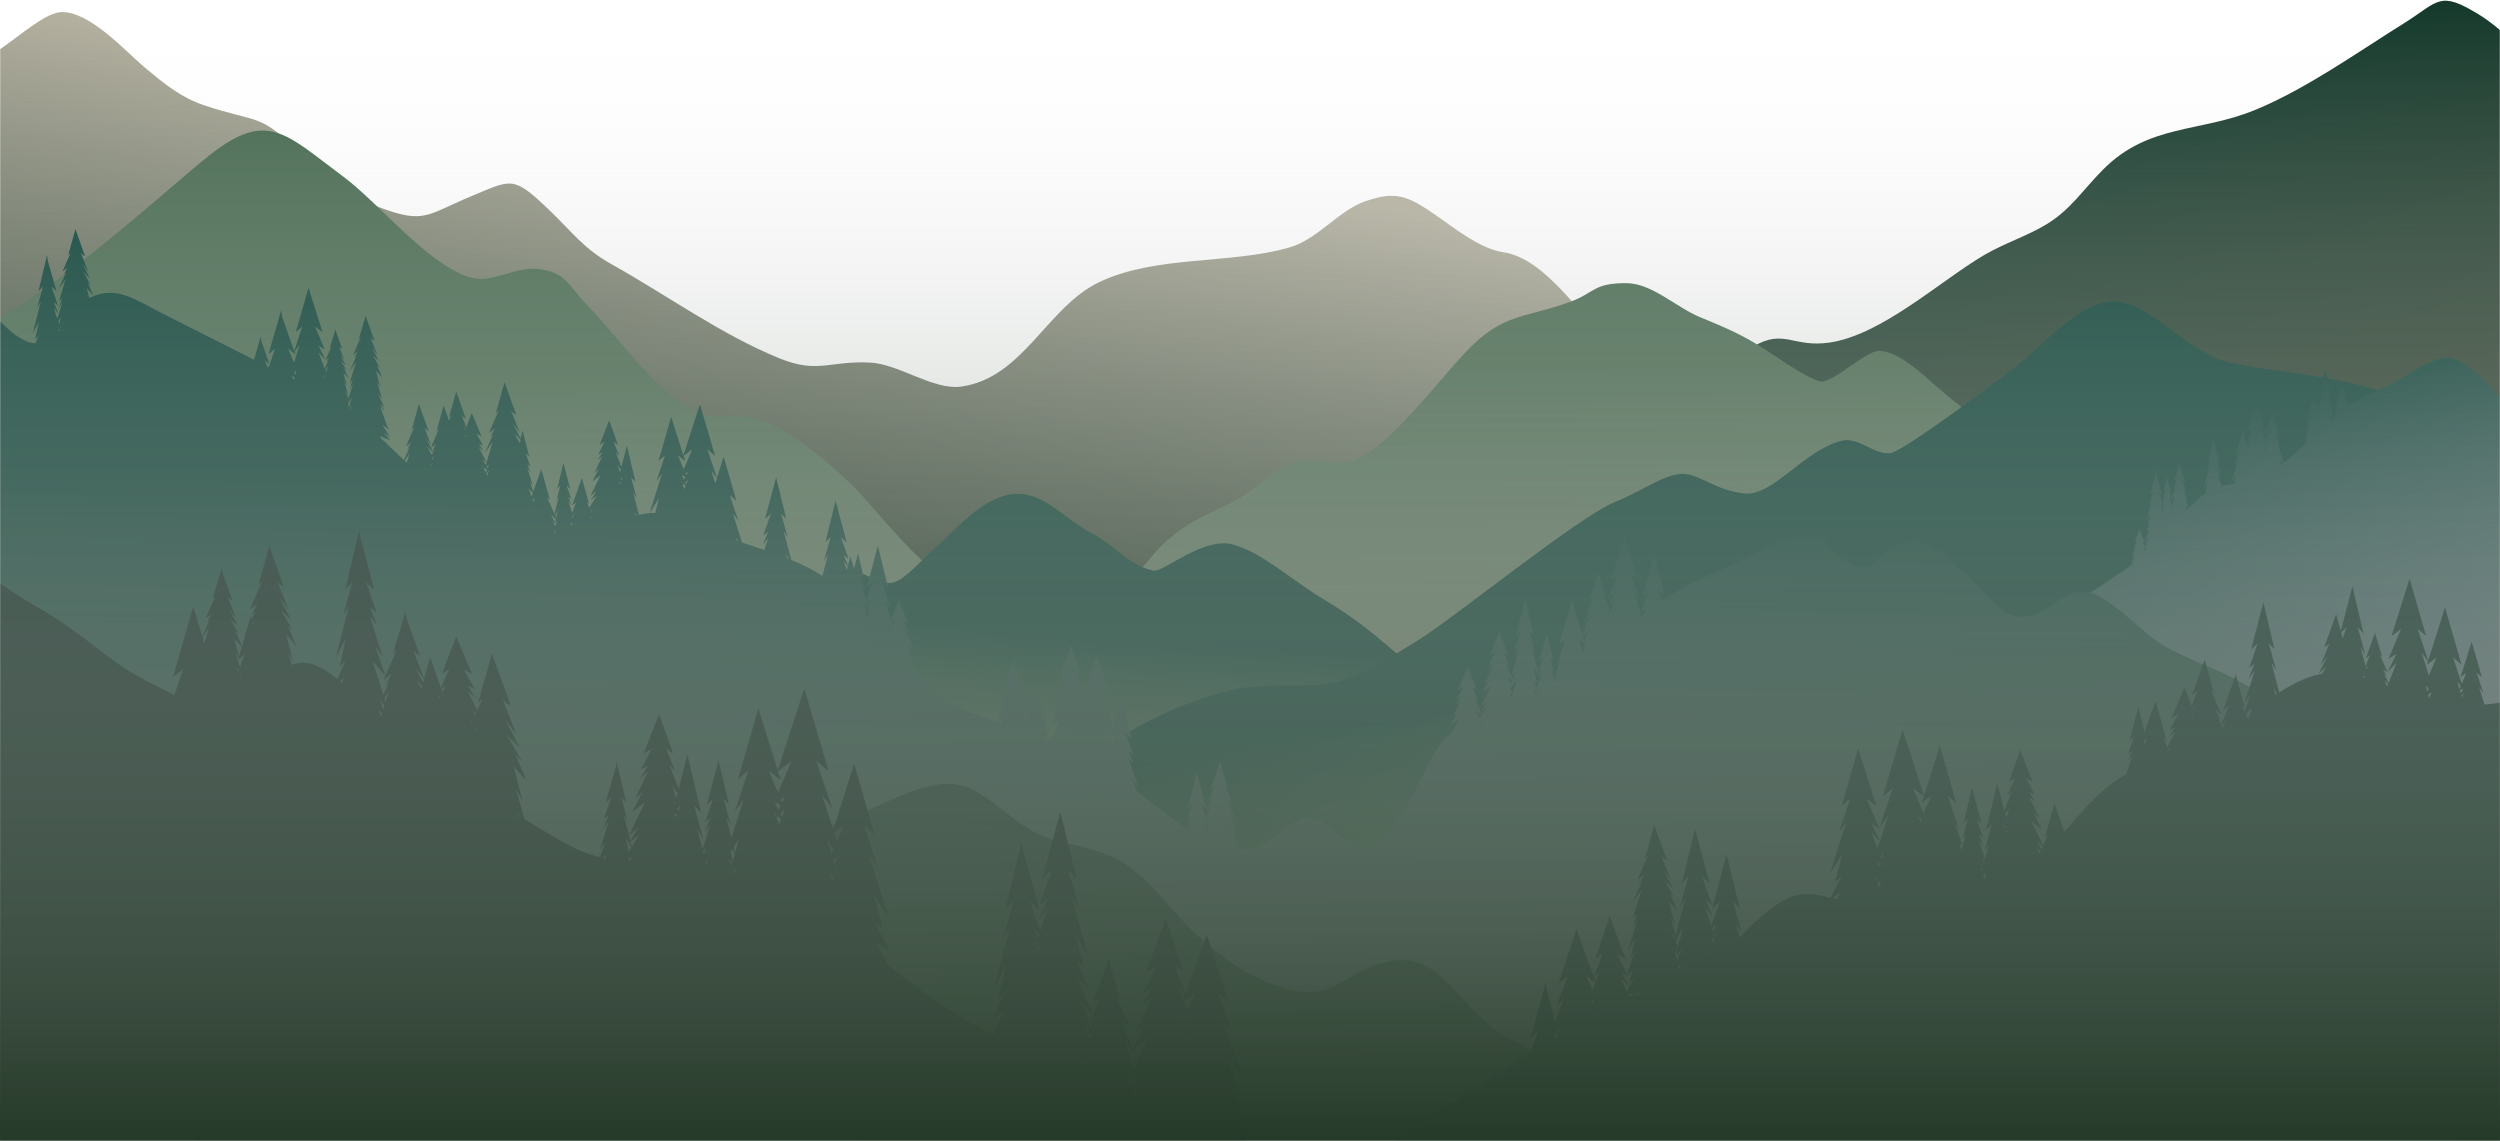 <svg width="1440" height="657" viewBox="0 0 1440 657" fill="none" xmlns="http://www.w3.org/2000/svg">
<rect x="0" y="0" width="1440" height="657" fill="#808080" stroke="none"/>
<g clip-path="url(#clip0_82_3830)">
<rect width="2396" height="657" transform="translate(-478)" fill="white"/>
<mask id="mask0_82_3830" style="mask-type:luminance" maskUnits="userSpaceOnUse" x="0" y="-302" width="1440" height="959">
<path d="M0 657L1440 657L1440 -302L0 -302L0 657Z" fill="white"/>
</mask>
<g mask="url(#mask0_82_3830)">
<path d="M1424.89 399.911C1390.26 380.885 1364.64 347.78 1328.25 331.841C1310.67 324.131 1283.9 312.009 1264.75 311.031C1233.15 309.439 1232.26 319.528 1202.01 303.187C1183.04 292.944 1165.5 280.343 1146.8 269.641C1133.07 261.777 1113.23 256.675 1101.32 248.006C1088.3 238.512 1077.72 210.125 1059.58 206.826C1043.24 203.853 1026.14 226.045 1009.02 227.79C968.999 231.894 962.499 232.681 937.534 209.07C911.456 184.405 891.764 149.075 865.591 145.22C852.725 143.321 838.037 131.621 828.143 124.717C810.56 112.441 803.984 109.833 786.171 116.009C771.176 121.207 758.981 137.836 742.855 142.496C708.706 152.393 666.33 146.85 633.274 162.444C603.189 176.637 589.46 217.586 553.815 222.65C537.516 224.97 517.997 209.588 500.836 208.821C477.577 207.785 471.077 215.323 449.256 206.519C415.625 192.94 383.565 169.636 352.272 152.202C336.108 143.206 329.704 133.731 315.956 120.593C295.382 100.914 294.768 103.35 271.375 113.055C245.892 123.623 244.665 129.377 218.128 119.269C198.129 111.655 187.372 104.079 173.336 89.272C149.905 64.549 149.1 71.224 117.673 60.675C104.117 56.129 94.894 48.419 83.619 39.078C72.901 30.178 51.483 6.012 34.955 6.99C23.661 7.661 4.237 27.647 -8.437 33.285C-25.694 40.958 -46.518 42.339 -67.092 44.429V439.997C-66.248 440.726 -65.404 441.436 -64.58 442.146C-42.012 461.479 -13.116 498.266 14.611 510.004C53.784 526.576 128.411 509.544 171.879 507.914C389.202 499.781 607.043 478.722 824.289 474.732C1035.86 470.858 1248.81 482.174 1460.54 486.969V411.247C1446.77 407.276 1432.27 403.977 1424.89 399.93V399.911Z" fill="url(#paint0_linear_82_3830)"/>
<path d="M1514.55 668.988V50.203C1511.64 48.553 1508.47 47.345 1505 46.827C1481.55 43.336 1486.88 58.22 1463.34 38.388C1451.68 28.567 1440.86 16.369 1427.92 8.409C1404.76 -5.803 1404.81 0.852 1384.68 13.415C1357.72 30.236 1328.56 51.066 1299.32 63.168C1266.95 76.556 1237.73 71.166 1211.42 97.615C1199.42 109.699 1192.86 120.574 1178.9 129.128C1167.97 135.822 1154.3 140.176 1142.85 146.927C1117.14 162.079 1083.55 193.266 1053.29 197.39C1032.75 200.19 1027.54 189.296 1010.09 199.461C992.411 209.761 977.359 233.256 962.48 247.411C938.301 270.408 910.421 287.919 882.944 307.042C822.909 348.797 761.417 377.164 695.054 408.504C666.791 421.853 617.282 434.282 594.446 456.032C580.122 469.669 571.839 499.436 563.172 517.255C538.61 567.832 514.028 618.41 489.466 668.988H1514.53H1514.55Z" fill="url(#paint1_linear_82_3830)"/>
<path d="M1505.29 453.04C1489.16 447.114 1474.23 437.063 1457.83 431.904C1452.9 430.35 1445.58 437.044 1441.51 435.299C1436.93 433.323 1437.07 424.922 1432.41 422.333C1408.92 409.291 1381.44 394.791 1361.31 375.649C1352.14 366.96 1345.53 352.997 1335.59 345.767C1314 330.02 1313.58 342.679 1298.74 342.832C1293.16 342.889 1289.33 348.221 1282.64 348.183C1282.52 348.183 1265.99 341.259 1264.42 340.07C1256.46 334.048 1252.47 326.452 1245.36 317.399C1236.35 305.949 1223.52 283.93 1211 276.565C1208.37 275.011 1199.72 283.642 1195.76 281.916C1191.17 279.902 1188.93 272.787 1184.39 270.236C1158.31 255.601 1136.81 241.408 1114.72 221.96C1105.85 214.153 1093.38 202.53 1082.63 202.07C1074.75 201.744 1055.21 221.288 1048.48 219.677C1040.86 217.874 1025.58 207.095 1017.66 201.917C1003.92 192.902 994.348 188.932 979.161 182.66C965.375 176.963 951.608 163.25 937.035 163.115C917.65 162.924 918.762 168.62 904.439 173.837C877.096 183.83 865.706 179.84 843.502 203.547C828.412 219.677 801.702 255.007 781.972 264.367C771.311 269.43 756.489 262.698 745.061 266.304C734.074 269.775 723.029 282.051 712.579 287.728C695.687 296.915 685.716 298.891 670.261 313.122C663.78 319.087 650.262 337.673 643.072 340.991C626.563 348.586 611.377 333.798 599.297 332.878C588.828 332.091 571.13 343.599 560.545 341.374C535.292 336.081 504.479 292.024 489.197 277.793C427.609 220.425 424.656 248.754 399.422 236.498C378.541 226.352 354.842 192.864 339.291 176.944C327.25 164.631 326.349 156.767 309.954 154.945C295.842 153.372 283.091 163.998 269.88 159.548C245.164 151.205 218.876 117.486 197.631 101.663C164.095 76.69 153.913 63.168 120.473 89.579C97.77 107.532 35.837 165.263 -6.059 185.518C-20.593 192.537 -38.023 193.707 -52.979 199.883C-57.006 201.552 -62.087 205.043 -67.13 208.457V576.176C-57.178 575.907 -47.227 575.639 -37.294 575.37C234.407 567.967 506.703 573.874 778.482 574.488C1015.69 575.025 1252.86 578.036 1490.05 577.403C1493.82 577.403 1503.39 578.343 1514.51 579.245V456.071C1511.52 455.188 1508.43 454.21 1505.25 453.04H1505.29Z" fill="url(#paint2_linear_82_3830)"/>
<path d="M1374.33 668.987C1352.03 628.537 1329.96 584.806 1288.96 566.317C1364.43 564.821 1439.37 569.29 1514.57 573.97V353.822C1480.38 340.837 1409.65 312.738 1402 310.494C1363.65 299.216 1364.01 288.303 1326.3 289.741C1288.14 291.199 1270.13 232.048 1251.55 248.83C1232.42 266.112 1226.51 278.502 1202.12 289.185C1182.01 298.008 1176.39 300.214 1156.91 294.613C1128.99 286.596 1128.74 271.731 1103.95 284.927C1087.86 293.481 1082.7 313.39 1068.63 323.23C1058.28 330.46 1041.71 333.357 1030.05 339.801C998.048 357.504 963.381 392.489 926.278 393.62C916.154 393.927 906.126 388.499 896.06 389.362C884.651 390.321 873.875 398.53 862.485 399.873C843.387 402.136 842.275 401.388 824.635 391.606C807.991 382.381 795.298 364.735 762.567 345.306C744.39 334.507 726.481 317.687 709.607 313.525C692.561 309.324 670.07 329.904 664.241 328.658C650.224 325.665 641.787 313.966 629.688 307.655C611.588 298.219 600.371 281.858 581.963 284.793C564.649 287.536 550.095 305.795 537.766 316.306C531.918 321.312 521.295 334.066 514.373 335.582C505.994 337.423 498.804 328.523 490.367 329.789C475.986 331.937 464.673 347.262 454.05 358.713C428.069 386.735 398.502 415.735 359.405 404.514C328.631 395.672 329.628 378.909 302.745 397.84C289.649 407.065 283.724 424.327 271.126 433.131C258.759 441.781 239.086 446.078 225.338 454.306C207.774 464.816 191.303 477.245 173.529 487.391C136.982 508.278 109.793 495.428 71.866 508.643C27.208 524.198 1.841 542.63 -35.741 572.071C-46.095 580.184 -56.469 586.82 -67.072 592.651V668.968H1374.37L1374.33 668.987Z" fill="url(#paint3_linear_82_3830)"/>
<path d="M1514.55 320.602C1479.35 300.943 1441.86 280.19 1415.84 252.954C1381.23 216.723 1332.11 218.277 1285.84 209.205C1261.47 204.429 1244.29 179.572 1222.73 174.22C1202.98 169.33 1180.15 195.107 1165.88 207.306C1159.08 213.118 1096.99 259.802 1089.05 260.952C1079.56 262.314 1070.66 251.497 1061 253.837C1039.02 259.13 1021.44 285.963 1004.8 284.237C988.116 282.511 979.257 273.151 969.497 272.997C958.779 272.825 947.313 282.185 930.88 288.84C908.715 297.797 837.903 355.893 816.198 369.128C797.081 380.789 778.731 393.87 756.911 394.541C728.59 395.404 719.079 393.007 690.471 402.98C640.809 420.281 606.276 452.196 564.802 484.706C484.442 517.485 404.101 550.264 323.741 583.042C398.119 581.565 472.496 580.088 546.855 578.592C755.242 574.45 963.764 567.602 1172.17 566.145C1285.86 565.339 1400.5 575.159 1514.55 583.829V320.621V320.602Z" fill="url(#paint4_linear_82_3830)"/>
<path d="M1454.13 242.079C1443.76 234.12 1424.93 209.128 1412.45 206.366C1401.52 203.949 1385.05 218.085 1374.58 222.573C1364.89 226.716 1358.62 229.958 1352.66 234.12L1350.97 229.632L1350.67 228.864L1351.22 229.516L1351.99 230.092L1349.02 221.461L1346.81 229.133L1347.56 228.442L1345.05 233.966L1346.6 232.911L1345.37 235.079L1346.14 234.388L1343.92 239.049L1346.01 236.325L1344.78 240.276C1344.59 240.449 1344.4 240.602 1344.19 240.775L1342.63 236.095L1344.09 238.32L1341.56 229.958L1343.07 232.106L1341.56 228.193L1342.9 229.382L1340.79 222.995L1341.62 223.858L1342.42 224.702L1339.35 212.523L1336.57 223.973L1337.99 222.669L1336.15 229.267L1337.32 227.464L1335.38 234.81L1333.03 228.538L1330.19 236.191L1331.63 235.366L1329.75 239.759L1330.94 238.589L1328.19 245.359L1330.3 242.904L1329.02 246.683L1330.17 246.069L1328.02 249.138L1329.96 248.294L1327.18 252.417L1329.21 250.979L1327.24 254.815L1328.73 253.818L1327.31 256.234C1323.46 259.802 1319.37 263.427 1315.35 266.611L1312.05 255.736L1313.79 258.267L1311.05 249.675L1313.14 251.669L1309.02 236.862L1305.07 248.984L1299.7 231.799L1294.75 248.006L1297.27 246.222L1294.16 255.083L1291.97 247.929L1287.85 261.835L1289.94 260.3L1287.2 268.298L1288.94 266.131L1284.96 278.425L1288.02 273.918L1286.74 278.636C1284.36 278.982 1282.04 279.327 1279.7 279.921L1277.48 272.825L1279.28 275.28L1277.5 270.792L1279.09 272.173L1276.58 264.827L1277.55 265.824L1278.51 266.783L1274.87 252.801L1271.57 265.939L1273.24 264.462L1271.05 272.019L1272.43 269.967L1269.25 281.59L1271.71 277.313L1270.23 283.796L1271.55 282.683L1271.13 283.566C1269.16 284.812 1267.16 286.385 1265.05 288.437L1260.66 292.734L1258.74 287.939L1260.32 289.933L1257.59 282.492L1259.22 284.41L1257.61 280.938L1259.05 282.012L1256.79 276.335L1257.67 277.121L1258.53 277.888L1255.24 267.09L1252.26 277.14L1253.78 276.028L1251.8 281.801L1253.05 280.248L1250.59 287.824L1249.81 285.791L1250.77 286.654L1249.25 282.089L1249.85 282.703L1250.42 283.297L1248.24 274.609L1246.24 282.798L1247.26 281.878L1245.94 286.596L1246.78 285.311L1245.61 289.703L1243.48 283.489L1244.46 284.486L1245.42 285.445L1241.77 271.463L1238.48 284.601L1240.14 283.125L1237.96 290.681L1239.34 288.629L1236.16 300.252L1238.61 295.975L1237.13 302.458L1238.46 301.346L1235.96 306.678L1238.21 305.143L1235.16 311.856L1232.36 304.913L1229.45 312.201L1230.92 311.434L1228.99 315.615L1230.21 314.503L1227.39 320.948L1229.56 318.627L1228.24 322.233L1229.41 321.657L1227.2 324.573L1228.95 323.882C1227.93 324.879 1226.91 325.877 1225.9 326.874C1152.54 375.975 1079.16 425.057 1005.79 474.157C1093.58 477.936 1181.36 481.733 1269.16 485.512C1333.04 488.274 1396.74 491.266 1460.71 495.773C1462.13 495.869 1463.47 496.003 1464.72 496.138V248.217C1460.69 246.299 1456.85 244.4 1453.96 242.175L1454.13 242.079ZM1260.53 292.945C1260.2 293.271 1259.88 293.597 1259.53 293.923L1258.32 290.701L1260.51 292.964L1260.53 292.945ZM1234.83 315.059L1235.47 315.424L1235.31 315.846L1234.83 315.059ZM1235.77 315.615L1236.23 315.884L1235.98 315.385L1236.9 314.426L1235.95 316.862L1235.41 315.961L1235.77 315.577V315.615ZM1245.84 295.764L1246.18 295.515L1245.94 296.071L1245.84 295.764ZM1246.17 293.558L1246.09 293.386L1246.34 293.175L1246.17 293.578V293.558ZM1250.67 291.41L1251.15 292.139L1251 292.408L1250.67 291.41ZM1251.52 294L1251.3 293.347L1252.13 292.887L1251.52 294.019V294ZM1250.38 293.865L1250.46 293.827L1251.15 294.69L1250.82 295.304L1250.38 293.885V293.865ZM1251.34 296.378L1251.25 296.627L1251.21 296.512L1251.34 296.378ZM1252.49 285.848L1251.15 290.816L1252.36 289.972L1251.34 291.794L1250.44 288.84L1250.81 288.303L1250.98 288.552L1250.86 288.226L1252.49 285.829V285.848ZM1250.61 288.035L1250.4 288.687L1249.9 287.018L1250.63 288.035H1250.61ZM1246.43 289.818L1245.8 292.657L1245.4 291.66L1245.95 290.643L1246.07 290.758L1245.99 290.547L1246.4 289.818H1246.43ZM1245.53 290.279L1245.26 291.314L1244.5 289.377L1245.53 290.279ZM1245.03 292.178L1244.96 292.484L1245.09 292.235L1245.71 293.079L1245.53 293.846L1245.97 293.463L1246.11 293.635L1245.55 294.863L1244.48 291.391L1245.03 292.158V292.178ZM1234.87 312.259L1235.72 312.834L1235.35 311.914L1237.46 309.612L1235.66 314.791L1234.01 311.645L1234.87 312.24V312.259ZM1234.8 316.21L1235.83 317.15C1235.7 317.303 1235.58 317.418 1235.45 317.553L1234.8 316.21ZM1304.8 259.917L1304.38 258.804L1304.95 258.248L1305.3 258.651L1304.8 259.917ZM1305.38 257.864L1305.78 257.481L1305.51 258.133L1305.38 257.845V257.864ZM1305.59 255.62L1304.92 256.925L1304.48 256.004L1305.41 255.505L1305.59 255.64V255.62ZM1304.19 255.371L1303.61 254.163L1304.44 254.777L1304.17 255.371H1304.19ZM1304.49 257.73L1304.19 258.306L1303.57 256.675L1304.48 257.711L1304.49 257.73ZM1294.96 262.084L1294.83 262.564L1294.75 262.372L1294.96 262.084ZM1314.87 266.937C1314.56 267.167 1314.25 267.416 1313.95 267.646L1312.93 263.695L1314.85 266.937H1314.87ZM1303.69 247.987L1304.99 249.099L1304.44 250.787L1305.63 250.001L1306.85 249.195L1304.97 253.472L1302.21 246.721L1303.67 247.987H1303.69ZM1296.04 252.993L1294.72 256.982L1294.18 255.237L1296.04 252.993ZM1278.74 279.864L1278.92 280.113C1278.92 280.113 1278.86 280.113 1278.84 280.132L1278.74 279.864ZM1352.45 234.216C1352.35 234.292 1352.26 234.35 1352.14 234.427L1351.01 232.106L1352.45 234.216ZM1351.36 234.772L1351.49 234.906C1351.49 234.906 1351.47 234.906 1351.45 234.925L1351.36 234.753V234.772ZM1335.31 236.287L1336 236.786L1335.69 238.186L1335.02 236.805L1335.31 236.287ZM1335.25 239.202L1335.46 239.337L1335.42 239.509L1335.25 239.222V239.202ZM1335.54 239.394L1336.02 239.682L1335.81 240.161L1335.42 239.49L1335.56 239.375L1335.54 239.394ZM1336.21 239.241L1336.06 238.934L1336.52 238.531L1336.19 239.241H1336.21ZM1335.23 240.411L1335.54 240.718L1335.44 240.909L1335.21 240.411H1335.23ZM1336.32 241.83L1336.09 242.348L1335.98 242.079L1336.32 241.83ZM1343.69 241.14C1343.44 241.35 1343.17 241.581 1342.92 241.811L1342.11 239.202L1343.69 241.14ZM1336.67 233.851L1336.06 236.671L1335.67 235.673L1336.67 233.87V233.851ZM1335 236.057L1334.89 236.517L1334.46 235.673L1335 236.076V236.057Z" fill="url(#paint5_linear_82_3830)"/>
<path d="M1514.55 668.987V504.212C1510.96 502.505 1507.47 500.798 1504.2 498.976C1486.57 489.252 1480.86 483.824 1467.38 469.094C1453.77 454.191 1454.63 452.273 1438.41 454.977C1414.8 458.928 1419.18 471.97 1394.63 463.8C1377.76 458.18 1370.84 447.247 1360.08 434.685C1354.62 428.317 1350.86 418.957 1343.76 414.104C1332.12 406.126 1333.56 411.132 1324.3 407.698C1322.15 406.893 1317.8 412.417 1315.65 411.63C1311.55 410.173 1309.52 403.46 1305.36 402.002C1303.08 401.196 1297.07 396.708 1294.81 395.308C1279.55 385.776 1261.45 380.731 1245.9 371.659C1233.47 364.428 1215.1 342.582 1201.49 340.837C1188.32 339.149 1178.71 355.452 1164.64 355.318C1152.1 355.203 1143.52 340.741 1133.21 331.573C1121.11 320.832 1112.17 309.516 1097.24 312.412C1078.29 316.095 1083.34 333.74 1064.81 323.709C1043.74 312.297 1058.16 303.57 1032.96 308.941C1019.95 311.722 1007.73 321.561 995.402 326.414C979.142 332.839 967.829 338.919 957.322 346.092L955.615 340.012L958.587 342.966L952.739 319.029L946.297 343.119L947.984 341.585L949.71 340.012L945.28 352.537L948.118 350.408L946.68 353.898C946.277 354.205 945.875 354.531 945.453 354.857L941.196 341.259L944.283 345.421L939.432 330.71L943.152 333.855L935.847 308.403L927.774 334.009L929.902 332.378L932.069 330.71L926.509 344.04L930.056 341.777L926.317 349.41L923.652 343.234L925.051 344.692L920.891 329.712L915.311 345.44L916.749 344.5L917.803 343.388L917.228 344.788L913.566 354.167L916.979 349.449L912.569 358.061L916.327 354.435L911.878 362.203L913.892 360.17L911.552 365.733L905.302 345.939L897.996 371.391L901.716 368.245L896.865 382.956L898.629 380.559L895.139 390.34L896.213 389.65L896.711 389.132L896.136 390.993L895.599 392.335L893.72 385.028L895.293 387.636L892.8 378.468L894.698 380.424L890.94 364.543L886.798 380.52L887.891 379.504L889.003 378.468L886.146 386.773L887.968 385.354L886.453 389.113L882.101 372.196L884.171 375.61L880.912 363.565L883.424 366.135L878.496 345.267L873.05 366.25L874.488 364.908L875.945 363.527L872.207 374.44L874.584 372.58L871.919 379.235L874.623 375.744L870.347 389.381L867.375 381.748L869.503 384.069L866.167 375.898L868.736 377.643L863.693 363.508L858.133 377.72L859.59 376.819L861.085 375.898L857.25 383.301L859.686 382.036L856.944 386.543L859.705 384.164L855.103 393.889L857.749 391.415L853.991 398.684L858.612 395.251L852.917 407.104L856.311 404.265L853.013 409.616L856.483 406.97L853.569 411.765L849.236 401.388L851.421 403.594L847.989 395.807L850.616 397.475L845.439 383.992L839.725 397.571L841.221 396.708L842.755 395.826L838.824 402.884L841.336 401.676L838.536 405.972L841.374 403.709L836.638 412.992L839.361 410.633L835.507 417.576L840.243 414.296L835.698 423.1C835.698 423.1 835.622 423.138 835.583 423.157C819.592 432.421 810.12 485.416 784.944 488.427C775.28 489.578 765.788 470.724 753.613 471.184C739.519 471.74 733 490.575 712.79 488.772L710.298 480.64L712.445 484.169L710.393 478.166L712.273 480.18L708.457 467.31L712.368 472.91L708.188 463.627L708.898 464.337L709.646 465.085L707.364 460.731L710.278 463.071L705.562 452.1L706.961 453.558L702.8 438.578L697.221 454.306L698.659 453.366L699.713 452.253L699.138 453.654L695.476 463.033L698.889 458.314L694.479 466.926L698.237 463.301L694.344 470.11L691.852 462.841L693.309 464.222L694.747 465.564L689.302 444.581L684.374 465.449L686.886 462.879L683.626 474.924L685.697 471.51L684.163 477.494C674.211 471.261 664.432 463.34 654.826 455.802L652.314 448.705L655.382 452.906L650.052 436.43L653.254 440.439L650.09 432.805L652.928 434.934L648.498 422.409L650.224 423.982L651.911 425.517L645.469 401.426L641.231 418.823L637.473 408.35L640.79 412.263L635.556 398.434L639.563 401.388L631.682 377.451L623.993 398.741L620.063 388.327L623.265 390.686L616.937 371.506L609.958 390.801L611.799 389.573L613.659 388.307L608.865 398.339L611.933 396.631L608.501 402.75L611.952 399.528L606.18 412.724L609.498 409.367L604.781 419.225L610.571 414.565L605.126 426.821L601.598 418.957L602.307 419.667L603.055 420.415L600.773 416.061L603.688 418.401L598.971 407.43L600.371 408.888L596.21 393.908L591.071 408.408L589.23 404.323L589.94 405.032L590.688 405.78L588.406 401.426L591.32 403.766L586.603 392.795L588.003 394.253L583.842 379.274L578.262 395.001L579.701 394.061L580.755 392.949L580.18 394.349L576.518 403.728L579.931 399.01L575.521 407.622L579.279 403.997L574.83 411.765L576.844 409.731L574.14 416.157C564.591 412.685 555.33 408.907 546.797 404.112C539.626 400.084 533.337 395.02 527.546 389.381L524.842 384.26L528.562 387.08L523.481 379.6L526.99 381.383L523.078 375.783L525.168 377.049L522.829 370.393L526.683 374.939L521.679 362.971L523.865 365.176L520.432 357.389L523.059 359.058L517.882 345.574L513.069 357.006L509.963 345.287L512.417 349.199L508.544 335.371L511.516 338.324L505.668 314.388L499.225 338.478L500.913 336.943L502.638 335.371L498.88 345.977L496.829 337.96L498.305 340.396L495.966 331.784L497.749 333.625L494.221 318.722L491.92 327.564L489.945 320.698L488.373 325.704L485.918 319.777L488.756 321.906L484.327 309.382L486.053 310.954L487.74 312.489L481.297 288.399L475.449 312.335L478.421 309.382L474.548 323.21L477.002 319.298L473.685 331.746C468.47 328.236 462.372 325.243 455.776 322.52L451.347 305.833L453.801 309.746L449.928 295.917L452.9 298.871L447.052 274.934L440.609 299.024L442.297 297.49L444.022 295.917L439.593 308.442L442.431 306.313L439.267 313.947L442.469 309.938L440.264 316.766C436.007 315.308 431.674 313.889 427.398 312.47L422.183 295.821L425.27 299.983L420.419 285.272L424.138 288.418L416.833 262.966L412.979 275.222L407.457 258.9L411.905 262.563L403.142 232.873L393.613 262.314L386.595 240.065L379.289 265.517L383.009 262.371L378.158 277.083L381.245 272.92L374.189 295.495L379.635 286.922L377.391 295.476C374.036 295.399 370.968 295.821 368.034 296.589L364.698 283.642L366.768 287.056L363.509 275.011L366.021 277.581L361.093 256.713L357.929 268.931L354.593 260.338L356.721 262.659L353.385 254.489L355.954 256.234L350.911 242.098L345.351 256.311L346.808 255.409L348.303 254.469L344.469 261.873L346.904 260.607L344.162 265.114L346.923 262.736L342.321 272.46L344.967 269.986L341.209 277.255L345.83 273.822L340.135 285.675L343.529 282.837L340.231 288.188L343.702 285.541L339.483 292.503L337.911 288.84L339.311 290.298L335.15 275.318L329.57 291.046L331.008 290.106L332.063 288.993L331.487 290.393L329.532 295.399L327.346 288.437L329.263 290.931L327.346 286.174L329.052 287.497L326.368 279.691L327.403 280.669L328.42 281.628L324.527 266.629L320.999 281.532L322.782 279.691L320.443 288.303L321.919 285.867L319.312 296.032L315.113 286.366L316.8 288.111L311.776 270.178L307.117 283.201L305.142 277.409L307.002 280.017L303.78 269.756L305.698 272.249L303.78 267.493L305.487 268.816L302.803 261.01L303.838 261.988L304.854 262.947L300.962 247.948L299.869 252.59L295.305 243.748L299.447 249.387L295.037 238.166L294.347 236.498L295.612 237.84L297.357 238.953L290.627 220.118L285.603 238.051L287.29 236.306L281.596 249.444L285.105 246.644L282.343 251.861L284.088 250.096L279.045 261.221L283.781 254.527L280.253 266.361L275.786 257.596L278.624 259.859L275.824 255.563L278.336 256.771L274.405 249.713L275.939 250.595L277.435 251.458L271.721 237.879L268.576 246.088L266.429 240.583L265.853 239.183L266.908 240.295L268.346 241.235L262.766 225.508L258.605 240.487L260.005 239.029L258.644 242.213L255.557 233.506L251.396 248.485L252.796 247.027L248.558 256.905L244.972 247.699L244.397 246.299L245.452 247.411L246.89 248.351L241.31 232.623L237.149 247.603L238.549 246.145L233.832 257.116L236.747 254.776L234.465 259.13L235.213 258.382L235.922 257.672L232.643 264.999C229.307 261.796 225.951 258.574 222.519 255.371L222.884 255.467L220.046 253.108C220.046 253.108 219.892 252.973 219.816 252.897L218.876 251.228L224.743 253.587L220.966 249.118L224.533 251.765L220.161 244.496L223.708 247.411L218.934 234.158L221.695 237.054L218.914 232.547L221.35 234.484L217.495 226.351L220.084 229.976L217.15 219.792L219.01 223.187L216.556 213.462L220.161 217.509L217.016 210.087L218.914 212.005L214.715 204.736L218.282 208.13L214.102 200.056L217.342 204.467L213.891 195.683L213.354 194.378L214.351 195.414L215.712 196.296L210.439 181.566L210.305 183.12L206.509 195.606L207.832 194.244L203.364 204.525L206.106 202.338L203.939 206.423L205.301 205.042L201.351 213.75L205.051 208.514L201.446 220.559L203.23 218.679L201.293 224.299L203.326 221L200.718 229.401L198.551 224.836L200.603 227.694L198.283 219.658L199.74 222.343L197.803 214.671L200.641 217.874L198.168 212.024L199.663 213.52L196.365 207.785L199.165 210.451L195.886 204.103L198.436 207.574L195.713 200.65L195.292 199.615L196.078 200.439L197.151 201.13L193.01 189.526L192.914 190.753L189.923 200.593L190.958 199.519L187.449 207.613L189.616 205.886L187.909 209.109L188.983 208.015L187.027 212.331L183.461 202.99L187.468 207.267L183.499 199.154L187.046 201.417L181.486 188.087L183.653 189.756L185.781 191.386L177.709 165.781L170.403 191.233L174.123 188.087L169.444 202.3L162.465 182.333L162.005 178.517L154.699 203.968L158.419 200.823L154.891 211.544C154.584 211.391 154.277 211.238 153.971 211.084L152.513 207.574L153.856 208.61L155.159 209.607L150.462 196.162L150.174 193.803L146.32 207.21C129.121 198.521 111.921 189.833 94.76 181.163C77.1 172.245 67.417 164.496 52.308 171.19C52.001 171.324 51.694 171.477 51.387 171.65L49.988 166.03L53.784 170.365L50.448 162.444L52.461 164.477L48.013 156.709L51.771 160.334L47.361 151.722L50.774 156.44L47.111 147.061L46.536 145.661L47.591 146.774L49.029 147.713L43.449 131.986L39.288 146.965L40.688 145.508L35.971 156.479L38.886 154.139L36.604 158.493L37.352 157.745L38.061 157.035L33.881 166.318L37.793 160.717L33.977 173.587L35.856 171.573L33.804 177.577L35.952 174.048L32.98 183.714L30.967 177.289L33.67 180.78L31.005 174.124L33.402 175.985L29.663 165.071L31.12 166.452L32.558 167.795L27.439 149.938L27.132 146.812L22.204 167.68L24.716 165.11L21.456 177.155L23.527 173.741L18.772 192.249L22.434 185.21L20.21 195.491L22.204 193.534L20.363 197.812C4.583 196.296 -7.862 171.727 -21.073 168.178C-30.602 165.628 -47.419 172.858 -57.217 178.152C-60.189 179.763 -63.583 182.199 -67.283 185.134V668.892H1514.38L1514.55 668.987ZM943.497 356.373C943.382 356.469 943.267 356.564 943.152 356.641L942.788 355.241L943.497 356.373ZM930.018 345.613L927.487 352.268L926.317 349.564L930.018 345.613ZM927.103 353.227L926.681 354.32L925.377 351.846L927.084 353.227H927.103ZM911.878 380.846L911.514 380.098L911.802 379.696L912.262 379.983L911.878 380.827V380.846ZM914.352 363.738L912.837 369.818L911.821 366.615L914.352 363.738ZM911.246 369.895L912.55 370.911L911.744 374.133L913.221 371.41L913.374 371.525L913.297 371.276L913.719 370.489L912.224 375.725L909.098 368.207L911.265 369.875L911.246 369.895ZM899.933 378.756L899.473 380.233L899.377 379.926L899.338 379.561L899.933 378.775V378.756ZM884.938 400.525L883.807 397.84L884.612 398.492L884.574 398.626L884.651 398.511L885.418 399.144L884.938 400.525ZM886.856 401.158C886.415 401.446 885.993 401.733 885.552 402.021L886.952 400.429L887.067 400.525L886.856 401.158ZM885.648 397.092L886.53 395.845L885.897 397.686L885.648 397.092ZM886.281 389.516L885.935 390.36L886.396 389.746L886.856 390.628L886.568 389.516L887.968 387.694L885.284 396.267L883.424 391.932L885.418 393.889L883.193 383.608L886.261 389.516H886.281ZM870.577 401.426L869.119 399.106L870.999 400.122L870.596 401.407L870.577 401.426ZM868.736 395.116L869.56 395.653L869.388 396.133L868.736 395.116ZM871.325 399.087L869.618 396.478L870.059 395.979L870.749 396.44L870.462 395.538L871.938 393.87L872.226 394.234L872.034 393.754L873.53 392.067L871.286 399.087H871.325ZM872.724 386.389L871.075 391.184L870.442 389.573L872.705 386.37L872.724 386.389ZM870.711 392.258L870.04 394.196L868.487 389.458L870.692 392.258H870.711ZM851.421 415.255L850.635 414.143L851.709 414.795L851.421 415.274V415.255ZM854.068 414.68L852.955 416.464C852.764 416.521 852.572 416.579 852.38 416.636L852.093 416.233L854.068 414.699V414.68ZM853.281 412.167L852.208 413.932L850.386 408.734L853.281 412.148V412.167ZM695.169 481.119L694.996 480.563L695.687 479.259L695.169 481.1V481.119ZM695.859 468.921L694.843 471.318L694.498 470.302L695.859 468.921ZM695.457 473.505L695.648 473.658L695.552 473.39L696.319 472.508L695.246 476.766L694.402 474.675L695.437 473.505H695.457ZM695.111 477.379L694.613 479.355L693.482 475.749L693.673 475.519L695.111 477.379ZM694.306 472.603L693.942 473.467L693.271 471.779L694.306 472.584V472.603ZM641.845 425.018L641.097 427.665L640.196 424.692L641.001 423.886L641.826 425.018H641.845ZM640.234 422.812L639.966 423.905L639.218 421.431L640.234 422.812ZM624.032 415.62L623.284 414.373L624.281 415.063L624.032 415.62ZM623.859 409.616L624.741 409.118L625.01 409.482L624.243 410.863L623.859 409.616ZM625.01 413.414L624.856 412.915L625.47 412.34L625.01 413.395V413.414ZM625.278 399.93L627.598 398.358L624.607 404.61L623.38 401.196L625.259 399.93H625.278ZM623.917 398.914L623.246 400.774L621.597 396.171L623.917 398.914ZM607.734 426.706L607.139 427.761C607.005 427.703 606.871 427.665 606.736 427.607L607.734 426.706ZM604.934 426.917C604.282 426.667 603.63 426.418 602.978 426.188L601.924 422.601L604.953 426.917H604.934ZM591.646 415.025L591.55 414.718L592.375 413.567L591.627 415.025H591.646ZM592.145 408.638L593.199 407.526L592.624 408.926L592.049 410.403L591.454 409.098L592.145 408.657V408.638ZM591.761 411.112L591.033 412.973L589.537 407.948L591.742 411.112H591.761ZM577.419 413.241L576.498 416.905C575.923 416.694 575.329 416.483 574.754 416.272L577.419 413.241ZM512.053 368.859L511.631 367.919L512.226 368.494L512.034 368.859H512.053ZM513.204 366.615L513.05 365.905L513.913 365.215L513.204 366.615ZM513.779 358.214L515.313 357.332L513.932 359.787L513.549 358.348L513.779 358.214ZM513.875 363.182L512.801 364.831L512.571 363.815L513.875 363.182ZM513.012 361.436L512.322 362.683L511.363 358.367L513.012 361.436ZM499.245 355.222L498.267 352.939L498.497 352.652L499.283 353.438L498.976 352.038L500.069 350.657L500.299 351.117L500.146 350.542L501.124 349.295L499.206 355.222H499.245ZM501.143 345.689L499.781 348.969L499.302 347.09L501.143 345.689ZM498.439 347.473L498.324 347.818L498.535 347.646L499.532 349.564L498.842 351.252L497.73 346.092L498.458 347.473H498.439ZM488.315 326.241L487.644 328.37L486.014 323.345L488.315 326.241ZM454.338 321.849C453.993 321.714 453.667 321.58 453.341 321.446L452.785 318.952L454.338 321.849ZM425.097 311.607C424.848 311.53 424.599 311.434 424.349 311.357L423.927 309.765L425.097 311.607ZM412.96 275.491L412.02 278.483L409.662 271.137L412.96 275.491ZM392.922 278.406L392.462 277.198L393.152 277.946L392.922 278.406ZM392.769 273.918L393.076 273.726L394.744 274.8L393.958 276.354L392.769 273.918ZM394.169 281.705L393.287 279.365L393.9 278.732L394.917 279.806L394.188 281.686L394.169 281.705ZM395.242 278.981L394.706 277.888L396.316 276.219L395.242 278.981ZM394.801 272.671L396.278 271.751L395.262 273.784L394.801 272.671ZM392.635 264.002L394.763 265.632L393.785 262.544L396.105 260.818L398.694 258.862L393.804 270.293L390.487 262.333L392.654 264.002H392.635ZM366.807 296.895C366.634 296.953 366.462 297.011 366.289 297.068L365.848 295.073L366.807 296.895ZM357.2 279.001L356.376 277.696L357.45 278.272L357.2 279.001ZM355.992 273.707L356.625 274.11L356.529 274.512L355.992 273.707ZM358.6 274.954L357.987 276.756L357.488 276.008L358.6 274.954ZM357.603 270.389L357.124 272.23L355.762 268.068L357.603 270.389ZM341.343 293.29L340.48 294.651L340.25 294.114L341.324 293.27L341.343 293.29ZM340.001 297.624L340.653 298.142L340.404 298.622L339.905 297.682L340.001 297.605V297.624ZM331.334 295.016L330.203 297.222L330.069 296.761L331.334 295.016ZM329.685 297.279L329.973 297.682L329.608 298.392L329.378 297.72L329.685 297.298V297.279ZM329.302 301.326L329.685 301.748L329.072 302.822L328.765 301.844L329.321 301.326H329.302ZM319.561 307.272L319.082 305.661L319.35 305.431L319.964 306.294L319.561 307.272ZM319.772 303.091L318.43 300.156L320.175 301.921L319.81 301.249L321.076 300.003L319.734 303.11L319.772 303.091ZM321.268 294.038L320.366 298.181L319.791 296.857L321.268 294.038ZM320.213 298.909L319.753 301.077L318.66 299.024L319.158 298.065L320.213 298.909ZM318.947 297.893L318.66 299.024L317.433 296.685L318.947 297.893ZM308.191 286.519L307.5 288.188L307.117 289.147L306.733 287.958L306.906 287.843L308.171 286.519H308.191ZM306.944 284.007L306.158 286.174L304.643 281.436L306.925 284.007H306.944ZM299.888 253.223L299.409 255.237L296.245 249.751L299.888 253.223ZM278.393 269.123L279.391 269.813L279.352 269.967L279.448 269.852L280.579 270.619L279.947 272.441L278.393 269.104V269.123ZM280.675 274.014L280.215 273.036L281.366 271.175L281.538 271.29L280.694 274.014H280.675ZM281.634 267.55L280.867 269.775L280.368 268.874L281.634 267.55ZM280.349 266.61L279.908 268.049L277.952 264.539L280.33 266.61H280.349ZM268.384 251.861L267.733 250.729L267.867 250.633L268.595 251.343L268.365 251.861H268.384ZM268.269 247.277L268.078 247.756L266.793 245.263L268.269 247.277ZM248.347 268.125L247.983 266.687L248.577 267.358L248.347 268.125ZM246.027 257.366L249.421 260.626L248.75 262.122L246.027 257.366ZM249.268 264.999L248.846 264.021L249.057 263.714L249.498 264.174L249.248 265.018L249.268 264.999ZM249.651 263.695L249.383 263.235L250.073 262.256L249.651 263.695ZM249.498 260.415L249.152 259.744L249.613 259.264L250.322 258.555L249.498 260.415ZM251.166 255.678L249.095 259.629L248.27 257.998L251.166 255.678ZM248.711 256.963L248.27 257.998L245.394 252.36L248.731 256.944L248.711 256.963ZM235.845 261.393L234.331 266.476C233.928 266.073 233.506 265.69 233.103 265.287L235.845 261.374V261.393ZM201.753 236.057L201.542 235.462L202.693 233.314L201.753 236.037V236.057ZM201.389 230.897L201.83 231.242L201.542 230.629L202.616 228.749L201.696 232.604L201.044 231.53L201.408 230.897H201.389ZM201.638 232.777L201.216 234.541L200.469 232.489L200.795 231.894L201.619 232.758L201.638 232.777ZM200.66 230.322L200.526 230.724L199.893 229.708L200.641 230.303L200.66 230.322ZM189.002 210.777L187.967 214.268L187.468 212.964L189.002 210.777ZM187.181 216.857L187.027 217.356L186.49 216.071L187.162 216.857H187.181ZM169.31 218.795C169.31 218.795 169.138 218.718 169.061 218.679L168.332 216.761L168.562 216.416L169.655 217.567L169.329 218.814L169.31 218.795ZM170.02 216.071L169.464 214.939L170.403 213.462L170.652 213.635L170.02 216.071ZM168.14 202.549L170.269 204.179L169.694 202.549L172.551 198.675L169.348 208.917L165.993 200.861L168.16 202.53L168.14 202.549ZM156.828 211.41L156.54 212.331C156.54 212.331 156.348 212.235 156.252 212.177L156.828 211.391V211.41ZM34.092 190.792C34.092 190.792 34.092 190.811 34.073 190.811L33.824 190.063L34.13 189.468L34.418 189.871L34.111 190.792H34.092ZM34.782 188.739L34.686 188.413L35.281 187.282L34.782 188.739ZM35.185 182.372L34.15 186.726L33.651 185.114L35.204 182.372H35.185ZM33.651 188.797L33.536 189.277L33.114 188.03L33.651 188.797Z" fill="url(#paint6_linear_82_3830)"/>
<path d="M299.006 262.506L298.795 261.681L299.044 261.432L299.236 261.643L299.006 262.506Z" fill="url(#paint7_linear_82_3830)"/>
<path d="M497.845 352.096L498.286 352.537L498.171 352.825L497.845 352.096Z" fill="url(#paint8_linear_82_3830)"/>
<path d="M475.66 333.069C475.66 333.069 475.564 333.012 475.525 332.973L475.794 332.456L475.66 333.069Z" fill="url(#paint9_linear_82_3830)"/>
<path d="M269.209 250.02L269.151 249.885L269.324 249.79L269.209 250.02Z" fill="url(#paint10_linear_82_3830)"/>
<path d="M306.522 294.767L306.714 294.498L306.81 294.594L306.599 294.978L306.522 294.767Z" fill="url(#paint11_linear_82_3830)"/>
<path d="M306.35 291.161L306.273 290.969L306.369 291.103L306.35 291.161Z" fill="url(#paint12_linear_82_3830)"/>
<path d="M320.558 304.874L320.404 304.567L320.826 304.222L320.558 304.874Z" fill="url(#paint13_linear_82_3830)"/>
<path d="M318.736 304.606L318.967 304.951L318.89 305.143L318.736 304.606Z" fill="url(#paint14_linear_82_3830)"/>
<path d="M328.151 300.099L328.496 300.501L328.362 300.77L328.151 300.099Z" fill="url(#paint15_linear_82_3830)"/>
<path d="M330.318 300.617L330.241 300.425L330.644 300.022L330.318 300.617Z" fill="url(#paint16_linear_82_3830)"/>
<path d="M411.579 287.517L411.943 288.073L411.809 288.38L411.579 287.517Z" fill="url(#paint17_linear_82_3830)"/>
<path d="M345.523 306.275C345.523 306.275 345.427 306.313 345.389 306.332L345.465 306.044L345.523 306.275Z" fill="url(#paint18_linear_82_3830)"/>
<path d="M341.343 296.781L341.266 296.608L341.554 296.378L341.343 296.781Z" fill="url(#paint19_linear_82_3830)"/>
<path d="M329.11 296.569L329.014 296.819L328.765 296.071L329.11 296.569Z" fill="url(#paint20_linear_82_3830)"/>
<path d="M281.577 271.118L281.5 270.983L281.749 270.562L281.577 271.118Z" fill="url(#paint21_linear_82_3830)"/>
<path d="M277.377 268.471L277.301 268.701L277.07 268.26L277.377 268.471Z" fill="url(#paint22_linear_82_3830)"/>
<path d="M167.987 211.986L168.332 212.197L168.236 212.484L167.987 211.986Z" fill="url(#paint23_linear_82_3830)"/>
<path d="M199.932 231.032L200.334 231.454L200.219 231.837L199.932 231.032Z" fill="url(#paint24_linear_82_3830)"/>
<path d="M170.901 212.753V212.734H170.92L170.901 212.753Z" fill="url(#paint25_linear_82_3830)"/>
<path d="M148.103 207.67L147.969 208.073C147.969 208.073 147.835 207.996 147.758 207.958L148.103 207.67Z" fill="url(#paint26_linear_82_3830)"/>
<path d="M693.27 475.059L693.251 475.116L693.213 475.001L693.27 475.059Z" fill="url(#paint27_linear_82_3830)"/>
<path d="M622.978 406.778L623.342 407.276L623.208 407.545L622.978 406.778Z" fill="url(#paint28_linear_82_3830)"/>
<path d="M639.582 431.021L640.081 431.367L639.985 431.693L639.582 431.021Z" fill="url(#paint29_linear_82_3830)"/>
<path d="M641.174 432.268L640.925 433.265L640.752 432.959L641.174 432.268Z" fill="url(#paint30_linear_82_3830)"/>
<path d="M591.436 418.88L591.512 418.957L591.474 419.015L591.436 418.88Z" fill="url(#paint31_linear_82_3830)"/>
<path d="M642.593 422.371L642.554 422.505L642.535 422.429L642.593 422.371Z" fill="url(#paint32_linear_82_3830)"/>
<path d="M871.286 405.378L871.209 405.589L871.171 405.512L871.286 405.378Z" fill="url(#paint33_linear_82_3830)"/>
<path d="M911.112 379.274L911.188 379.331L911.169 379.408L911.112 379.274Z" fill="url(#paint34_linear_82_3830)"/>
<path d="M926.24 354.762L926.451 354.973L926.394 355.126L926.24 354.762Z" fill="url(#paint35_linear_82_3830)"/>
<path d="M926.892 359.02L926.988 359.154L926.816 359.557L926.72 359.211L926.892 359.02Z" fill="url(#paint36_linear_82_3830)"/>
<path d="M913.163 377.97L913.106 377.855L913.355 377.509L913.163 377.97Z" fill="url(#paint37_linear_82_3830)"/>
<path d="M887.086 400.448L887.028 400.333L887.182 400.161L887.086 400.448Z" fill="url(#paint38_linear_82_3830)"/>
<path d="M894.813 394.272L894.698 394.541L894.526 393.735L894.813 394.272Z" fill="url(#paint39_linear_82_3830)"/>
<path d="M1057.28 668.988C1048.02 666.322 1038.53 664.576 1028.77 664.039C995.383 662.198 991.625 671.117 958.837 652.378C935.502 639.048 914.391 620.405 890.269 608.59C866.915 597.159 862.159 596.487 844.365 577.269C832.669 564.648 821.912 552.009 806.477 553.025C775.318 555.058 771.599 579.187 738.753 568.906C719.406 562.846 705.773 552.853 691.181 540.098C672.524 523.814 659.697 500.338 637.032 492.033C609.383 481.906 604.532 487.909 580.909 469.247C560.929 453.462 552.473 447.459 530.538 454.133C513.242 459.389 493.895 470.877 475.181 476.727C388.187 503.867 311.546 555.883 233.257 601.378C216.384 611.179 201.907 620.251 183.327 620.827C152.13 621.766 158.995 612.196 135.046 636.305C123.426 648.005 112.075 658.784 100.608 669.026H1057.32L1057.28 668.988Z" fill="url(#paint40_linear_82_3830)"/>
<path d="M785.442 668.987H1514.55V364.39C1489.7 385.871 1462.28 403.479 1431.08 405.838L1427.98 395.903L1430.43 399.24L1426.56 387.483L1429.53 389.995L1423.68 369.645L1417.22 390.129L1418.93 388.825L1420.65 387.483L1417.97 393.889L1412.98 378.736L1417.8 382.803L1408.32 349.832L1398.64 380.539L1392.6 362.242L1397.41 366.308L1387.94 333.337L1377.47 366.519L1380.21 364.409L1383.01 362.242L1375.8 379.504L1380.41 376.55L1375.27 387.061L1380.46 381.537L1375.84 393.639L1373.31 388.039L1374.71 389.439L1372.51 385.277L1375.32 387.502L1370.78 377.01L1372.14 378.41L1368.27 365.675L1368.13 364.083L1362.77 379.12L1364.16 378.219L1365.18 377.145L1364.63 378.487L1362.55 383.762L1359.68 372.599L1362.36 377.029L1358.12 361.417L1361.37 364.754L1354.98 337.73L1348.31 363.508L1345.58 353.764L1338.76 372.848L1340.52 371.717L1341.81 370.374L1341.12 372.062L1336.63 383.436L1340.83 377.72L1335.42 388.173L1340.02 383.781L1337.55 388.077C1330.26 389.324 1322.44 392.661 1312.82 398.895L1308.41 381.767L1311.09 386.197L1306.85 370.585L1310.09 373.922L1303.71 346.898L1296.65 374.095L1298.51 372.369L1300.39 370.585L1295.54 384.74L1298.63 382.323L1295.16 390.935L1298.65 386.408L1292.82 405.013L1296.17 400.276L1292.91 409.789L1291.36 406.183L1293.18 408.082L1287.79 388.672L1280.56 409.041L1282.44 407.833L1283.8 406.394L1283.06 408.197L1279.36 417.691L1278.13 413.587L1278.76 414.239L1277.9 412.589L1277.75 410.767L1277.42 411.688L1275.79 408.6L1279.57 411.63L1273.45 397.399L1275.27 399.297L1269.88 379.887L1262.66 400.256L1264.53 399.048L1265.9 397.61L1265.15 399.413L1262.37 406.547L1258.28 395.922L1250.88 413.51L1252.84 412.397L1254.81 411.247L1249.71 420.395L1252.97 418.842L1249.33 424.404L1253.01 421.47L1248.43 430.446L1245.95 424.749L1248.14 427.013L1241.64 403.766L1235.2 421.776L1231.73 407.065L1226.68 426.495L1228.01 425.267L1229.35 424.001L1225.88 434.109L1228.08 432.383L1225.61 438.54L1228.1 435.298L1224.79 445.866C1216.2 450.642 1209.45 456.703 1203.27 463.224L1203.18 462.361L1202.87 463.627C1198.15 468.652 1193.74 473.927 1189.12 479.105L1183.33 462.783L1177.94 482.193L1179.76 480.295L1176.85 487.084L1170.22 473.275L1176.2 477.724L1171.33 468.307L1174.76 471.51L1168.8 458.909L1172.38 461.978L1168.84 456.147L1172 457.777L1167.03 448.187L1168.97 449.396L1170.87 450.566L1163.66 432.134L1157.12 450.45L1160.44 448.187L1156.1 458.775L1158.85 455.783L1154.51 466.926L1150.41 451.083L1144.02 478.108L1147.26 474.771L1143.03 490.383L1145.71 485.953L1143.33 495.159L1139.73 483.67L1142.39 487.123L1139.77 480.563L1142.13 482.404L1138.42 471.625L1139.86 472.987L1141.28 474.31L1135.91 453.615L1131.06 474.195L1133.53 471.664L1130.31 483.555L1132.37 480.179L1129.93 489.654L1129.24 487.909L1128.47 485.492L1129.11 486.164L1130.51 487.065L1125.98 474.387L1128.28 477.494L1121.99 458.429L1126.8 462.496L1117.33 429.525L1108.24 458.372L1095.9 420.204L1084.54 458.698L1090.32 453.96L1082.8 476.19L1087.57 469.88L1082.86 484.533L1077.85 474.31L1082.45 477.264L1075.24 460.002L1078.04 462.169L1080.79 464.279L1070.32 431.098L1060.84 464.068L1065.66 460.002L1059.37 479.067L1063.36 473.658L1054.19 502.908L1061.25 491.783L1056.97 508.029L1060.81 504.941L1054.44 517.082C1039.52 513.361 1031.22 512.037 1009.4 532.522C1007 534.785 1004.59 537.317 1002.15 539.983L1000.08 532.215L1003.26 537.298L998.24 519.383L1002.09 523.2L994.52 492.186L986.16 523.392L988.346 521.416L990.589 519.383L985.681 533.251L982.325 522.913L986.467 528.11L982.364 518.233L986.026 520.995L980.274 504.749L982.517 506.782L984.703 508.758L976.343 477.552L968.769 508.566L972.623 504.749L967.599 522.663L970.782 517.58L965.164 538.698L962.096 527.976L964.646 532.694L961.291 519.23L966.219 524.831L961.904 514.569L964.512 517.216L958.76 507.166L963.63 511.865L957.916 500.702L962.346 506.801L957.609 494.66L956.862 492.857L958.223 494.296L960.102 495.504L952.873 475.135L947.485 494.545L949.307 492.646L943.19 506.878L946.968 503.848L943.996 509.506L944.954 508.528L945.875 507.607L940.467 519.652L945.549 512.402L940.621 529.069L943.075 526.461L940.429 534.248L943.229 529.683L937.534 548.173L941.925 540.386L939.087 552.335L942.04 546.753L937.15 561.215L931.398 549.208L933.814 550.839L936.192 552.431L927.16 527.42L918.973 552.277L923.134 549.208L918.033 562.711L908.063 535.13L897.843 566.144L903.039 562.327L896.27 580.242L900.566 575.159L895.695 588.719L890.192 566.163L881.832 597.369L884.018 595.394L886.261 593.361L881.583 606.595C849.12 626.638 817.061 648.887 785.327 669.102L785.442 668.987ZM1418.18 401.676L1417.85 400.64L1419.06 399.355L1418.18 401.676ZM1418.45 396.67L1418.7 396.996L1417.49 399.451L1416.91 397.648L1418.43 396.67H1418.45ZM1417.39 395.25L1416.7 396.919L1415.28 392.373L1417.41 395.25H1417.39ZM1397.32 395.25L1397.64 395.039L1398.85 396.957L1398.14 398.415L1397.32 395.25ZM1399.18 402.328L1398.66 400.314L1400.06 398.818L1400.35 399.278L1399.18 402.328ZM1398.53 380.789L1397.84 382.975L1400.58 380.865L1403.38 378.698L1399.02 389.132L1394.86 375.859L1398.51 380.808L1398.53 380.789ZM1375.54 394.349L1375.32 394.905C1375.04 394.809 1374.75 394.694 1374.46 394.598L1373.54 391.51L1375.54 394.33V394.349ZM1364.34 382.899L1362.96 385.545L1362.8 384.97L1364.32 382.899H1364.34ZM1362.02 389.285L1362.38 389.976L1362.11 390.436C1361.96 390.398 1361.83 390.34 1361.67 390.302L1361.56 389.727L1362.04 389.266L1362.02 389.285ZM1361.52 388.346L1361.31 388.729L1361.02 387.406L1361.5 388.346H1361.52ZM1349.73 363.124L1351.61 361.34L1349.42 367.689L1348.46 364.275L1349.71 363.105L1349.73 363.124ZM1311.4 399.681C1311.11 399.873 1310.84 400.045 1310.55 400.237L1309.75 396.536L1311.4 399.681ZM1297.23 407.487L1295.48 412.973C1295.21 413.241 1294.93 413.529 1294.66 413.798L1293.66 411.496L1297.23 407.487ZM1281.18 421.834L1281.01 421.431L1281.91 420.568L1281.18 421.834ZM1282.73 414.104L1280.05 419.341L1279.62 418.382L1282.73 414.104ZM1264.82 405.301L1263.15 408.542L1262.92 407.909L1264.82 405.282V405.301ZM1263.44 412.282L1263.61 412.397L1262.77 413.855L1262.48 413.184L1263.44 412.263V412.282ZM1251.52 435.03L1250.94 436.161L1250.69 435.605L1251.52 435.03ZM1250.36 430.273L1249.25 432.287L1248.93 431.539L1250.36 430.292V430.273ZM1236.79 424.845L1236.23 426.188L1236.1 425.574L1236.79 424.845ZM1235.14 426.571L1235.85 425.823L1236.21 426.207L1235.89 427.013L1235.24 428.681L1234.74 426.84L1235.14 426.571ZM1176.56 487.621L1175.89 489.175L1173.21 484.802L1176.56 487.621ZM1175.45 490.211L1174.89 491.496L1172.98 488.331L1175.45 490.211ZM1155.53 479.892L1155.2 478.952L1156.58 478.204L1155.51 479.892H1155.53ZM1156.41 474.08L1156.28 473.562L1157.1 473.025L1156.41 474.08ZM1157.41 465.718L1155.64 471.107L1155.03 468.729L1157.41 465.718ZM1155.16 475.998L1154.53 476.976L1153.73 474.636L1155.16 475.998ZM1143.81 503.061L1143.03 506.667L1142.34 504.5L1143.35 502.543L1143.81 503.042V503.061ZM1143.08 496.137L1142.76 497.384L1141.63 494.104L1143.06 496.137H1143.08ZM1141.86 500.875L1141.55 502.045L1140.8 499.686L1141.86 500.875ZM1130.22 496.214L1130.12 496.617L1129.49 495.504L1130.22 496.195V496.214ZM1125.02 472.987L1124.98 473.466L1124.87 473.869L1124.27 471.951L1125.04 472.987H1125.02ZM1105.37 477.705L1104.81 476.305L1105.54 477.072L1105.35 477.705H1105.37ZM1106.19 473.121L1104.87 470.494L1106.79 471.683L1106.19 473.121ZM1105.1 456.32L1108.11 458.564L1106.84 462.572L1109.59 460.462L1112.39 458.295L1109.36 465.545L1109.2 464.337L1108.01 468.461L1101.74 453.807L1105.1 456.339V456.32ZM1080.63 507.108L1079.83 505.018L1080.92 506.034L1080.63 507.108ZM1082.05 510.772L1081.28 508.777L1082.7 507.664L1083.39 508.297L1082.07 510.772H1082.05ZM1085 490.901L1083.85 495.14L1083.26 493.567L1085 490.901ZM1083.09 497.979L1082.74 499.225L1081.5 496.252L1081.53 496.195L1083.07 497.979H1083.09ZM1082.78 484.495L1081.42 488.734L1077.78 479.163L1082.78 484.514V484.495ZM1060.06 514.128L1058.14 517.887C1057.22 517.657 1056.34 517.446 1055.48 517.216L1060.04 514.109L1060.06 514.128ZM987.828 539.695L987.522 538.736L988.576 537.413L987.828 539.714V539.695ZM988.538 532.714L986.87 536.722L986.16 534.516L988.538 532.714ZM986.371 540.155L987.272 541.402L986.774 542.917L985.968 540.654L986.352 540.175L986.371 540.155ZM985.067 548.249L984.722 549.304L983.993 547.099L985.048 548.249H985.067ZM964.627 547.731L965.874 549.266L965.759 549.803L966.065 549.496L967.082 550.743L965.97 553.255L964.608 547.712L964.627 547.731ZM964.608 545.507L966.353 547.118L966.123 548.134L964.589 545.507H964.608ZM967.12 558.261V557.858L966.851 556.765L968.251 555.653L967.12 558.261ZM967.12 550.724V549.822L966.621 548.978L968.807 546.888L967.101 550.724H967.12ZM965.624 541.114L966.219 541.958L965.854 540.692L969.172 534.516L966.621 545.929L964.992 542.265L965.605 541.134L965.624 541.114ZM964.857 540.04L964.551 541.21L962.652 536.933L964.857 540.04ZM937.841 573.126L940.678 571.591L938.397 574.43L937.821 573.126H937.841ZM944.302 571.227L943.861 572.512C942.577 572.934 941.33 573.394 940.103 573.931L944.302 571.227ZM933.718 559.834L936.997 561.675L936.402 563.459L937.591 562.001L937.706 562.059L937.649 561.944L940.506 558.415L938.147 566.796L941.158 563.689L937.016 571.189L933.699 563.612L938.186 567.775L933.737 559.853L933.718 559.834ZM916.768 581.68L916.173 580.299L916.96 581.028L916.768 581.661V581.68ZM916.768 576.597L917.113 576.118L918.244 576.751L917.765 578.362L916.768 576.578V576.597ZM918.033 584.557L917.727 583.828L919.011 582.927L918.033 584.538V584.557ZM921.216 559.335L919.088 565.281L918.225 562.884L921.236 559.335H921.216ZM916.442 564.188L918.896 565.818L917.305 570.249L913.432 562.136L916.442 564.169V564.188ZM898.36 592.056L897.402 595.259L897.057 593.859L898.36 592.056ZM896.04 595.259L897.095 596.295L896.807 597.273C896.328 597.561 895.849 597.83 895.369 598.117L894.986 596.736L896.06 595.259H896.04Z" fill="url(#paint41_linear_82_3830)"/>
<path d="M919.145 574.085L918.973 573.72L919.452 573.068L919.145 574.085Z" fill="url(#paint42_linear_82_3830)"/>
<path d="M985.374 538.736L985.854 539.408L985.719 539.734L985.374 538.736Z" fill="url(#paint43_linear_82_3830)"/>
<path d="M894.104 593.361L894.066 593.457L894.027 593.284L894.104 593.361Z" fill="url(#paint44_linear_82_3830)"/>
<path d="M1396.99 394.004L1397.01 394.041H1396.99V394.004Z" fill="url(#paint45_linear_82_3830)"/>
<path d="M1400.46 393.697L1400.35 393.333L1400.79 393.045L1400.46 393.697Z" fill="url(#paint46_linear_82_3830)"/>
<path d="M1363.59 387.943L1363.57 387.866L1363.72 387.713L1363.59 387.943Z" fill="url(#paint47_linear_82_3830)"/>
<path d="M1419.02 396.306L1418.87 396.632L1418.81 396.44L1419.02 396.306Z" fill="url(#paint48_linear_82_3830)"/>
<path d="M1261.6 411.151L1261.83 411.285L1261.74 411.458L1261.6 411.151Z" fill="url(#paint49_linear_82_3830)"/>
<path d="M1280.7 421.988L1280.95 422.333L1280.85 422.506L1280.7 421.988Z" fill="url(#paint50_linear_82_3830)"/>
<path d="M1277.11 412.474L1277.06 412.628L1276.88 412.244L1277.11 412.474Z" fill="url(#paint51_linear_82_3830)"/>
<path d="M1234.3 424.232L1234.18 424.596L1233.99 423.906L1234.3 424.232Z" fill="url(#paint52_linear_82_3830)"/>
<path d="M1187.65 480.697C1187.65 480.697 1187.57 480.774 1187.55 480.812L1187.38 480.41L1187.65 480.697Z" fill="url(#paint53_linear_82_3830)"/>
<path d="M1144.22 501.508L1144.12 501.239L1144.37 500.76L1144.22 501.508Z" fill="url(#paint54_linear_82_3830)"/>
<path d="M1131.35 491.4L1131.12 492.455L1130.98 492.09L1131.35 491.4Z" fill="url(#paint55_linear_82_3830)"/>
<path d="M749.663 668.987C738.35 664.729 726.98 660.51 715.609 656.252L712.024 648.311L721.074 656.329L708.687 635.077L717.258 640.141L707.709 624.26L712.81 627.846L707.134 608.973L716.53 621.881L704.335 587.914L709.646 594.185L701.286 572.071L707.69 576.789L695.073 538.506L682.763 572.55L676.455 555.883L681.594 559.661L671.489 528.993L660.329 559.872L663.263 557.916L666.254 555.902L658.565 571.956L663.455 569.213L657.971 578.995L663.512 573.855L654.289 594.972L659.601 589.582L652.602 604.255L647.252 592.325L648.384 593.476L649.572 594.684L645.91 587.703L650.57 591.443L643.015 573.874L645.258 576.214L638.624 552.239L629.708 577.403L632.028 575.907L633.696 574.123L632.776 576.348L629.612 584.442L620.811 564.054L627.158 569.117L620.101 553.236L623.879 556.823L619.68 537.95L626.621 550.858L617.59 516.89L621.52 523.162L615.327 501.047L620.082 505.766L610.744 467.482L600.428 506.015L603.132 503.56L605.893 501.047L598.799 521.09L603.324 517.676L598.262 529.875L603.381 523.45L599.24 536.223L593.18 519.096L595.942 521.608L598.645 524.063L588.329 485.531L578.991 523.814L583.747 519.096L577.553 541.21L581.484 534.938L572.453 568.906L579.394 555.998L575.195 574.871L578.972 571.285L571.916 587.166L578.263 582.102L572.204 596.142C570.555 595.298 568.886 594.473 567.257 593.61C546.452 582.735 528.716 569.29 511.401 555.921L504.614 542.572L512.571 547.962L503.732 531.064L508.449 534.862L503.176 514.799L511.881 528.532L500.568 492.416L505.496 499.091L497.749 475.557L503.693 480.582L491.997 439.863L479.975 477.974L473.532 457.931L479.438 465.718L470.157 438.271L477.271 444.121L463.255 396.612L448.011 443.738L436.794 408.139L425.097 448.859L431.041 443.833L423.295 467.367L428.223 460.693L421.339 482.692L418.252 470.685L420.783 474.847L416.814 460.175L419.863 463.301L413.861 437.907L407.246 463.455L408.991 461.824L410.755 460.156L406.191 473.447L409.106 471.184L405.846 479.278L409.125 475.02L404.677 489.213L401.743 477.84L405.06 483.306L399.845 464.03L403.852 468.134L395.971 434.761L390.909 454.325L385.56 440.573L388.954 444.275L383.604 431.213L387.707 433.994L379.635 411.381L370.738 434.128L373.077 432.69L375.455 431.194L369.319 443.028L373.231 441.014L368.859 448.226L373.269 444.428L365.906 459.983L370.143 456.013L364.123 467.655L371.505 462.15L362.397 481.1L367.823 476.555L363.087 484.246L359.195 469.093L361.573 473.006L357.833 459.235L360.69 462.17L355.053 438.329L354.689 441.896L348.841 462.323L350.47 460.789L352.139 459.216L347.863 471.702L350.586 469.573L347.537 477.168L350.624 473.16L345.485 489.559L348.457 485.377L345.562 493.836C338.927 492.09 331.852 489.309 323.876 484.764C316.57 480.602 309.361 476.267 302.17 471.875L297.146 454.478L300.943 461.441L295.919 441.532L303.282 449.818L296.84 434.646L300.713 438.559L292.123 423.694L299.409 430.638L290.876 414.143L297.492 423.177L290.416 405.224L289.304 402.558L291.337 404.687L294.136 406.471L283.36 376.339L275.326 405.032L278.029 402.232L274.981 409.252L269.324 398.166L273.869 401.791L269.382 394.905L273.389 396.823L267.1 385.526L269.554 386.946L271.951 388.327L262.805 366.596L254.522 388.173L258.74 385.507L254.004 396.248L247.715 378.506L244.321 390.782L238.779 376.588L237.859 374.363L239.527 376.147L241.847 377.643L232.931 352.479L232.72 355.126L226.297 376.454L228.54 374.114L220.986 391.683L225.645 387.943L221.983 394.924L223.171 393.716L224.303 392.565L220.832 400.295L214.715 381.038L221.944 389.151L216.077 371.985L220.219 377.835L213.028 354.857L217.342 360.458L213.066 349.813L216.882 352.786L210.881 335.313L213.201 337.519L215.482 339.648L206.777 306.063L198.897 339.437L202.904 335.332L197.689 354.608L201.006 349.142L193.394 378.756L199.261 367.497L195.714 383.934L198.897 380.808L194.429 391.184C188.063 386.063 181.87 382.438 176.156 381.767C173.529 381.46 170.787 381.94 167.968 382.937L165.897 375.725L168.869 381.172L164.939 365.598L170.691 372.081L165.648 360.209L168.678 363.258L161.967 351.635L167.661 357.063L160.989 344.155L166.166 351.213L160.644 337.173L159.781 335.083L161.372 336.751L163.558 338.152L155.121 314.599L148.832 337.039L150.961 334.853L143.828 351.309L148.238 347.818L144.786 354.359L146.972 352.153L144.921 356.66L144.384 354.934L142.083 362.971L140.683 366.078L141.546 364.85L139.398 372.311L135.583 363.335L137.979 365.732L132.687 356.564L137.174 360.842L131.92 350.676L136.004 356.238L131.652 345.172L130.981 343.522L132.227 344.845L133.953 345.939L127.318 327.372L127.165 329.329L122.371 345.056L124.04 343.33L118.421 356.296L121.892 353.534L119.169 358.674L120.895 356.929L116.581 366.461L111.25 349.545L99.554 390.264L105.498 385.239L100.532 400.314C95.796 398.07 91.29 395.672 87.57 393.831C60.15 380.271 52.557 367.324 18.983 348.202C3.912 339.628 -7.574 329.252 -14.841 328.888V668.892H749.74L749.663 668.987ZM681.153 585.478L681.747 586.283L681.536 586.724L681.153 585.478ZM682.84 599.728L681.651 597.734L683.224 598.846L682.84 599.728ZM682.552 590.119L683.952 589.333L684.374 589.927L683.147 592.114L682.552 590.119ZM684.374 596.199L684.144 595.413L685.122 594.512L684.374 596.199ZM684.796 574.622L688.516 572.109L683.722 582.121L681.766 576.655L684.796 574.641V574.622ZM682.61 573.011L681.536 575.984L678.89 568.638L682.61 573.011ZM651.03 621.133L650.55 619.58L651.221 620.692L651.03 621.133ZM650.723 615.61L652.602 617.604L651.931 619.119L650.742 615.61H650.723ZM651.394 622.303L651.931 621.824L653.12 623.78L652.295 625.238L651.394 622.303ZM652.621 621.191L656.705 617.47L653.35 623.358L652.602 621.191H652.621ZM653.618 629.534L652.794 626.887L657.051 623.377L653.599 629.534H653.618ZM652.295 604.907L652.065 605.406L652.43 605.099L653.906 607.209L652.813 604.773L661.307 597.926L653.043 616.549L647.636 598.252L652.276 604.888L652.295 604.907ZM626.16 614.977L624.377 611.102L624.435 611.045L626.506 613.615L626.16 614.977ZM624.895 591.193L627.253 593.879L626.486 595.394L624.914 591.193H624.895ZM627.292 610.431L626.582 608.57L627.042 608.033L627.675 608.82L627.273 610.431H627.292ZM627.599 598.386L626.774 596.219L628.135 594.914L629.017 595.912L627.599 598.386ZM629.324 595.375L628.922 594.166L631.357 591.807L629.324 595.375ZM632.392 583.828L628.193 592.018L627.637 590.369L632.392 583.828ZM629.497 584.749L627.484 589.889L623.265 577.307L629.478 584.749H629.497ZM601.349 553.505L600.448 556.228L600.026 554.943L601.33 553.524L601.349 553.505ZM599.757 543.109L599.316 544.356L599.144 543.953L599.757 543.128V543.109ZM597.917 548.345L597.303 546.466L598.415 544.931L598.894 545.526L597.897 548.326L597.917 548.345ZM598.684 537.969L597.801 540.692L595.75 535.744L598.684 537.969ZM596.996 543.167L596.613 544.356L595.692 541.517L596.996 543.147V543.167ZM575.77 595.375L575.022 597.638C574.754 597.504 574.485 597.369 574.236 597.235L575.789 595.375H575.77ZM479.649 507.511L478.019 504.461L478.441 504.001L480.396 505.535L479.649 507.492V507.511ZM479.61 495.255L482.602 493.337V493.375L480.358 498.017L479.61 495.255ZM481.566 502.486L481.183 501.086L482.717 499.455L481.566 502.505V502.486ZM482.429 478.3L485.88 475.615L482.084 484.725L480.492 479.777L482.429 478.3ZM480.09 489.482L478.843 492.455L476.6 484.131L480.09 489.482ZM446.707 469.65L445.959 467.713L447.071 468.902L446.688 469.65H446.707ZM446.458 462.457L446.937 462.15L449.602 463.857L448.356 466.351L446.458 462.457ZM448.701 474.905L447.282 471.165L448.26 470.148L449.89 471.875L448.701 474.886V474.905ZM450.408 470.551L449.564 468.806L452.133 466.121L450.408 470.532V470.551ZM449.698 460.443L452.057 458.966L450.427 462.208L449.698 460.443ZM446.247 446.576L449.641 449.185L448.088 444.236L451.788 441.455L455.93 438.329L448.107 456.607L442.795 443.891L446.247 446.576ZM421.454 498.727L419.786 494.852L421.914 496.943L421.454 498.727ZM423.218 502.812L422.586 501.354L425.002 499.398L423.218 502.812ZM425.558 483.152L423.448 491.208L422.586 487.852L425.558 483.152ZM421.799 489.079L423.257 491.899L422.049 496.483L420.783 490.652L421.78 489.079H421.799ZM420.227 486.087L419.978 486.873L419.518 484.706L420.227 486.087ZM406.824 497.921L406.441 496.463L407.745 495.006L406.824 497.921ZM406.728 488.101L405.348 492.148L404.945 490.613L406.728 488.101ZM404.619 498.535L404.907 499.11C404.677 499.072 404.447 499.014 404.216 498.976L404.6 498.535H404.619ZM389.586 470.57L388.263 468.48L389.97 469.42L389.567 470.57H389.586ZM387.65 462.093L388.666 462.745L388.493 463.378L387.65 462.074V462.093ZM391.811 464.088L390.814 466.965L390.027 465.756L391.811 464.088ZM390.2 456.799L389.433 459.734L387.266 453.078L390.2 456.799ZM362.512 496.118L362.071 495.082L364.18 493.452L362.512 496.118ZM368.053 480.985L363.931 487.794L363.145 484.725L368.053 481.004V480.985ZM363.567 488.369L362.186 490.633L360.384 482.251L363.567 488.35V488.369ZM349.339 491.918L348.476 494.641C348.055 494.545 347.614 494.43 347.192 494.334L349.339 491.918ZM299.447 470.321C299.179 470.148 298.91 469.995 298.642 469.822L297.779 467.981L299.447 470.302V470.321ZM273.734 420.3L273.428 419.705L274.501 418.861L273.734 420.3ZM274.271 410.863L273.869 411.784L272.488 409.309L274.271 410.863ZM272.085 415.888L271.779 416.579L271.069 415.179L272.085 415.888ZM256.669 394.56L254.848 398.914L254.196 397.073L256.669 394.56ZM253.697 401.695L253.371 402.462L252.585 400.525L253.697 401.695ZM242.691 396.593L240.141 392.143L243.132 395.02L242.691 396.593ZM244.187 391.165L243.669 393.064L239.105 384.164L244.187 391.165ZM223.843 398.588L222.098 404.514L221.35 402.155L223.843 398.588ZM219.797 404.361L221.484 406.509L220.832 408.734L219.317 405.032L219.797 404.361ZM219.279 403.709L219.011 404.303L218.224 402.405L219.26 403.728L219.279 403.709ZM220.084 411.247L219.605 412.877L217.975 408.811L220.084 411.227V411.247ZM198.206 390.36L196.922 393.448C196.519 393.102 196.116 392.776 195.714 392.431L198.225 390.36H198.206ZM146.493 357.811L145.841 359.978L145.572 359.115L146.493 357.811ZM137.5 386.888L136.1 383.934L137.73 386.198L137.5 386.888ZM138.516 389.017L138.267 388.48L138.823 387.732L138.9 387.828L138.535 389.017H138.516ZM140.741 377.087L138.267 384.606L135.678 375.649L137.443 378.871L137.078 380.156L137.807 379.542L138.018 379.926L137.903 379.465L140.741 377.068V377.087ZM139.264 372.58L137.615 378.334L134.931 367.708L139.264 372.599V372.58ZM120.473 361.455L117.731 370.643L116.581 366.979L120.473 361.455Z" fill="url(#paint56_linear_82_3830)"/>
<path d="M360.69 491.726L361.227 492.244L361.036 492.551L360.69 491.726Z" fill="url(#paint57_linear_82_3830)"/>
<path d="M477.309 503.062L477.73 503.388L477.615 503.637L477.309 503.062Z" fill="url(#paint58_linear_82_3830)"/>
<path d="M420.515 502.467L420.304 501.968L420.572 502.198L420.515 502.467Z" fill="url(#paint59_linear_82_3830)"/>
<path d="M421.032 502.582L421.607 503.062C421.319 502.985 421.032 502.889 420.744 502.812L421.013 502.582H421.032Z" fill="url(#paint60_linear_82_3830)"/>
<path d="M403.776 496.789L403.661 497.115L403.469 496.195L403.776 496.789Z" fill="url(#paint61_linear_82_3830)"/>
</g>
<path d="M0 0H1440V657H0V0Z" fill="url(#paint62_linear_82_3830)"/>
</g>
<defs>
<linearGradient id="paint0_linear_82_3830" x1="748.128" y1="-84.998" x2="683.551" y2="355.197" gradientUnits="userSpaceOnUse">
<stop offset="0.44" stop-color="#B3AF9E"/>
<stop offset="1" stop-color="#263A29"/>
</linearGradient>
<linearGradient id="paint1_linear_82_3830" x1="864.134" y1="-65.856" x2="1003.18" y2="362.909" gradientUnits="userSpaceOnUse">
<stop stop-color="#00382D"/>
<stop offset="1" stop-color="#263A29"/>
</linearGradient>
<linearGradient id="paint2_linear_82_3830" x1="725.201" y1="645.565" x2="720.022" y2="213.97" gradientUnits="userSpaceOnUse">
<stop stop-color="#B3AF9E"/>
<stop offset="1" stop-color="#41644A"/>
</linearGradient>
<linearGradient id="paint3_linear_82_3830" x1="720.268" y1="635.403" x2="743.464" y2="286.194" gradientUnits="userSpaceOnUse">
<stop offset="0.11" stop-color="#A8A595"/>
<stop offset="0.27" stop-color="#879296"/>
<stop offset="0.54" stop-color="#41644A"/>
<stop offset="0.75" stop-color="#00382D"/>
<stop offset="0.86" stop-color="#00382D"/>
</linearGradient>
<linearGradient id="paint4_linear_82_3830" x1="974.138" y1="774.554" x2="885.732" y2="255.993" gradientUnits="userSpaceOnUse">
<stop offset="0.11" stop-color="#A8A595"/>
<stop offset="0.27" stop-color="#879296"/>
<stop offset="0.388" stop-color="#41644A"/>
<stop offset="0.55" stop-color="#41644A"/>
<stop offset="0.729" stop-color="#00382D"/>
</linearGradient>
<linearGradient id="paint5_linear_82_3830" x1="1280.12" y1="531.218" x2="1207.07" y2="253.348" gradientUnits="userSpaceOnUse">
<stop stop-color="#8D94A4"/>
<stop offset="1" stop-color="#00382D"/>
</linearGradient>
<linearGradient id="paint6_linear_82_3830" x1="717.009" y1="794.156" x2="726.275" y2="287.075" gradientUnits="userSpaceOnUse">
<stop stop-color="#8D878A"/>
<stop offset="1" stop-color="#00382D"/>
</linearGradient>
<linearGradient id="paint7_linear_82_3830" x1="289.438" y1="786.348" x2="298.705" y2="279.25" gradientUnits="userSpaceOnUse">
<stop stop-color="#8D878A"/>
<stop offset="1" stop-color="#003D86"/>
</linearGradient>
<linearGradient id="paint8_linear_82_3830" x1="490.08" y1="790.077" x2="499.348" y2="282.913" gradientUnits="userSpaceOnUse">
<stop stop-color="#8D878A"/>
<stop offset="1" stop-color="#003D86"/>
</linearGradient>
<linearGradient id="paint9_linear_82_3830" x1="467.318" y1="789.654" x2="476.582" y2="282.495" gradientUnits="userSpaceOnUse">
<stop stop-color="#8D878A"/>
<stop offset="1" stop-color="#003D86"/>
</linearGradient>
<linearGradient id="paint10_linear_82_3830" x1="259.448" y1="785.753" x2="268.713" y2="278.712" gradientUnits="userSpaceOnUse">
<stop stop-color="#8D878A"/>
<stop offset="1" stop-color="#003D86"/>
</linearGradient>
<linearGradient id="paint11_linear_82_3830" x1="297.683" y1="786.484" x2="306.95" y2="279.404" gradientUnits="userSpaceOnUse">
<stop stop-color="#8D878A"/>
<stop offset="1" stop-color="#003D86"/>
</linearGradient>
<linearGradient id="paint12_linear_82_3830" x1="297.28" y1="786.284" x2="306.528" y2="279.403" gradientUnits="userSpaceOnUse">
<stop stop-color="#8D878A"/>
<stop offset="1" stop-color="#003D86"/>
</linearGradient>
<linearGradient id="paint13_linear_82_3830" x1="311.814" y1="786.632" x2="321.061" y2="279.672" gradientUnits="userSpaceOnUse">
<stop stop-color="#8D878A"/>
<stop offset="1" stop-color="#003D86"/>
</linearGradient>
<linearGradient id="paint14_linear_82_3830" x1="310.05" y1="786.712" x2="319.315" y2="279.634" gradientUnits="userSpaceOnUse">
<stop stop-color="#8D878A"/>
<stop offset="1" stop-color="#003D86"/>
</linearGradient>
<linearGradient id="paint15_linear_82_3830" x1="319.446" y1="786.949" x2="328.71" y2="279.808" gradientUnits="userSpaceOnUse">
<stop stop-color="#8D878A"/>
<stop offset="1" stop-color="#003D86"/>
</linearGradient>
<linearGradient id="paint16_linear_82_3830" x1="321.555" y1="786.998" x2="330.821" y2="279.845" gradientUnits="userSpaceOnUse">
<stop stop-color="#8D878A"/>
<stop offset="1" stop-color="#003D86"/>
</linearGradient>
<linearGradient id="paint17_linear_82_3830" x1="402.605" y1="788.454" x2="411.872" y2="281.321" gradientUnits="userSpaceOnUse">
<stop stop-color="#8D878A"/>
<stop offset="1" stop-color="#003D86"/>
</linearGradient>
<linearGradient id="paint18_linear_82_3830" x1="336.665" y1="787.56" x2="345.955" y2="280.109" gradientUnits="userSpaceOnUse">
<stop stop-color="#8D878A"/>
<stop offset="1" stop-color="#003D86"/>
</linearGradient>
<linearGradient id="paint19_linear_82_3830" x1="332.446" y1="787.059" x2="341.711" y2="280.037" gradientUnits="userSpaceOnUse">
<stop stop-color="#8D878A"/>
<stop offset="1" stop-color="#003D86"/>
</linearGradient>
<linearGradient id="paint20_linear_82_3830" x1="319.983" y1="786.886" x2="329.249" y2="279.807" gradientUnits="userSpaceOnUse">
<stop stop-color="#8D878A"/>
<stop offset="1" stop-color="#003D86"/>
</linearGradient>
<linearGradient id="paint21_linear_82_3830" x1="272.219" y1="786.039" x2="281.486" y2="278.944" gradientUnits="userSpaceOnUse">
<stop stop-color="#8D878A"/>
<stop offset="1" stop-color="#003D86"/>
</linearGradient>
<linearGradient id="paint22_linear_82_3830" x1="267.771" y1="785.999" x2="277.035" y2="278.865" gradientUnits="userSpaceOnUse">
<stop stop-color="#8D878A"/>
<stop offset="1" stop-color="#003D86"/>
</linearGradient>
<linearGradient id="paint23_linear_82_3830" x1="157.71" y1="783.792" x2="166.975" y2="276.828" gradientUnits="userSpaceOnUse">
<stop stop-color="#8D878A"/>
<stop offset="1" stop-color="#003D86"/>
</linearGradient>
<linearGradient id="paint24_linear_82_3830" x1="190.019" y1="784.544" x2="199.285" y2="277.446" gradientUnits="userSpaceOnUse">
<stop stop-color="#8D878A"/>
<stop offset="1" stop-color="#003D86"/>
</linearGradient>
<linearGradient id="paint25_linear_82_3830" x1="168.863" y1="324.8" x2="172.967" y2="100.705" gradientUnits="userSpaceOnUse">
<stop stop-color="#8D878A"/>
<stop offset="1" stop-color="#003D86"/>
</linearGradient>
<linearGradient id="paint26_linear_82_3830" x1="137.423" y1="783.469" x2="146.689" y2="276.466" gradientUnits="userSpaceOnUse">
<stop stop-color="#8D878A"/>
<stop offset="1" stop-color="#003D86"/>
</linearGradient>
<linearGradient id="paint27_linear_82_3830" x1="687.442" y1="793.691" x2="696.698" y2="286.47" gradientUnits="userSpaceOnUse">
<stop stop-color="#8D878A"/>
<stop offset="1" stop-color="#003D86"/>
</linearGradient>
<linearGradient id="paint28_linear_82_3830" x1="616.132" y1="792.271" x2="625.379" y2="285.236" gradientUnits="userSpaceOnUse">
<stop stop-color="#8D878A"/>
<stop offset="1" stop-color="#003D86"/>
</linearGradient>
<linearGradient id="paint29_linear_82_3830" x1="633.235" y1="792.609" x2="642.482" y2="285.539" gradientUnits="userSpaceOnUse">
<stop stop-color="#8D878A"/>
<stop offset="1" stop-color="#003D86"/>
</linearGradient>
<linearGradient id="paint30_linear_82_3830" x1="634.386" y1="792.712" x2="643.653" y2="285.536" gradientUnits="userSpaceOnUse">
<stop stop-color="#8D878A"/>
<stop offset="1" stop-color="#003D86"/>
</linearGradient>
<linearGradient id="paint31_linear_82_3830" x1="584.671" y1="791.875" x2="593.944" y2="284.607" gradientUnits="userSpaceOnUse">
<stop stop-color="#8D878A"/>
<stop offset="1" stop-color="#003D86"/>
</linearGradient>
<linearGradient id="paint32_linear_82_3830" x1="635.805" y1="792.288" x2="645.047" y2="285.721" gradientUnits="userSpaceOnUse">
<stop stop-color="#8D878A"/>
<stop offset="1" stop-color="#003D86"/>
</linearGradient>
<linearGradient id="paint33_linear_82_3830" x1="864.077" y1="796.956" x2="873.346" y2="289.725" gradientUnits="userSpaceOnUse">
<stop stop-color="#8D878A"/>
<stop offset="1" stop-color="#003D86"/>
</linearGradient>
<linearGradient id="paint34_linear_82_3830" x1="903.523" y1="797.164" x2="912.788" y2="290.558" gradientUnits="userSpaceOnUse">
<stop stop-color="#8D878A"/>
<stop offset="1" stop-color="#003D86"/>
</linearGradient>
<linearGradient id="paint35_linear_82_3830" x1="918.246" y1="797.754" x2="927.511" y2="290.748" gradientUnits="userSpaceOnUse">
<stop stop-color="#8D878A"/>
<stop offset="1" stop-color="#003D86"/>
</linearGradient>
<linearGradient id="paint36_linear_82_3830" x1="918.838" y1="797.779" x2="928.104" y2="290.758" gradientUnits="userSpaceOnUse">
<stop stop-color="#8D878A"/>
<stop offset="1" stop-color="#003D86"/>
</linearGradient>
<linearGradient id="paint37_linear_82_3830" x1="905.57" y1="797.534" x2="914.835" y2="290.532" gradientUnits="userSpaceOnUse">
<stop stop-color="#8D878A"/>
<stop offset="1" stop-color="#003D86"/>
</linearGradient>
<linearGradient id="paint38_linear_82_3830" x1="879.856" y1="797.132" x2="889.119" y2="290.053" gradientUnits="userSpaceOnUse">
<stop stop-color="#8D878A"/>
<stop offset="1" stop-color="#003D86"/>
</linearGradient>
<linearGradient id="paint39_linear_82_3830" x1="887.315" y1="797.238" x2="896.561" y2="290.179" gradientUnits="userSpaceOnUse">
<stop stop-color="#8D878A"/>
<stop offset="1" stop-color="#003D86"/>
</linearGradient>
<linearGradient id="paint40_linear_82_3830" x1="564.112" y1="787.558" x2="616.757" y2="366.561" gradientUnits="userSpaceOnUse">
<stop stop-color="#41644A"/>
<stop offset="1" stop-color="#00231C"/>
</linearGradient>
<linearGradient id="paint41_linear_82_3830" x1="-220325" y1="294812" x2="-206529" y2="-3514.7" gradientUnits="userSpaceOnUse">
<stop stop-color="#41644A"/>
<stop offset="1" stop-color="#00261F"/>
</linearGradient>
<linearGradient id="paint42_linear_82_3830" x1="946.277" y1="820.547" x2="910.707" y2="495.948" gradientUnits="userSpaceOnUse">
<stop stop-color="#244679"/>
<stop offset="1" stop-color="#001945"/>
</linearGradient>
<linearGradient id="paint43_linear_82_3830" x1="1015.63" y1="812.947" x2="980.044" y2="488.354" gradientUnits="userSpaceOnUse">
<stop stop-color="#244679"/>
<stop offset="1" stop-color="#001945"/>
</linearGradient>
<linearGradient id="paint44_linear_82_3830" x1="919.266" y1="823.416" x2="883.68" y2="498.948" gradientUnits="userSpaceOnUse">
<stop stop-color="#244679"/>
<stop offset="1" stop-color="#001945"/>
</linearGradient>
<linearGradient id="paint45_linear_82_3830" x1="1437.13" y1="759.712" x2="1404.7" y2="463.574" gradientUnits="userSpaceOnUse">
<stop stop-color="#244679"/>
<stop offset="1" stop-color="#001945"/>
</linearGradient>
<linearGradient id="paint46_linear_82_3830" x1="1441.43" y1="766.207" x2="1405.84" y2="441.669" gradientUnits="userSpaceOnUse">
<stop stop-color="#244679"/>
<stop offset="1" stop-color="#001945"/>
</linearGradient>
<linearGradient id="paint47_linear_82_3830" x1="1405.52" y1="770.166" x2="1369.92" y2="445.602" gradientUnits="userSpaceOnUse">
<stop stop-color="#244679"/>
<stop offset="1" stop-color="#001945"/>
</linearGradient>
<linearGradient id="paint48_linear_82_3830" x1="1459.23" y1="764.38" x2="1423.63" y2="439.717" gradientUnits="userSpaceOnUse">
<stop stop-color="#244679"/>
<stop offset="1" stop-color="#001945"/>
</linearGradient>
<linearGradient id="paint49_linear_82_3830" x1="1302.29" y1="781.583" x2="1266.7" y2="456.937" gradientUnits="userSpaceOnUse">
<stop stop-color="#244679"/>
<stop offset="1" stop-color="#001945"/>
</linearGradient>
<linearGradient id="paint50_linear_82_3830" x1="1319.97" y1="779.488" x2="1284.4" y2="454.978" gradientUnits="userSpaceOnUse">
<stop stop-color="#244679"/>
<stop offset="1" stop-color="#001945"/>
</linearGradient>
<linearGradient id="paint51_linear_82_3830" x1="1317.26" y1="779.738" x2="1281.68" y2="455.263" gradientUnits="userSpaceOnUse">
<stop stop-color="#244679"/>
<stop offset="1" stop-color="#001945"/>
</linearGradient>
<linearGradient id="paint52_linear_82_3830" x1="1273.66" y1="784.667" x2="1238.06" y2="460.062" gradientUnits="userSpaceOnUse">
<stop stop-color="#244679"/>
<stop offset="1" stop-color="#001945"/>
</linearGradient>
<linearGradient id="paint53_linear_82_3830" x1="1221.45" y1="790.314" x2="1185.88" y2="465.776" gradientUnits="userSpaceOnUse">
<stop stop-color="#244679"/>
<stop offset="1" stop-color="#001945"/>
</linearGradient>
<linearGradient id="paint54_linear_82_3830" x1="1176.51" y1="795.353" x2="1140.92" y2="470.708" gradientUnits="userSpaceOnUse">
<stop stop-color="#244679"/>
<stop offset="1" stop-color="#001945"/>
</linearGradient>
<linearGradient id="paint55_linear_82_3830" x1="1164.56" y1="796.624" x2="1128.97" y2="472.011" gradientUnits="userSpaceOnUse">
<stop stop-color="#244679"/>
<stop offset="1" stop-color="#001945"/>
</linearGradient>
<linearGradient id="paint56_linear_82_3830" x1="-231847" y1="318604" x2="-216475" y2="-3810.05" gradientUnits="userSpaceOnUse">
<stop stop-color="#41644A"/>
<stop offset="1" stop-color="#001C16"/>
</linearGradient>
<linearGradient id="paint57_linear_82_3830" x1="279.583" y1="928.344" x2="359.671" y2="499.178" gradientUnits="userSpaceOnUse">
<stop stop-color="#203E6B"/>
<stop offset="1" stop-color="#001437"/>
</linearGradient>
<linearGradient id="paint58_linear_82_3830" x1="394.264" y1="949.714" x2="474.332" y2="520.584" gradientUnits="userSpaceOnUse">
<stop stop-color="#203E6B"/>
<stop offset="1" stop-color="#001437"/>
</linearGradient>
<linearGradient id="paint59_linear_82_3830" x1="338.909" y1="939.295" x2="418.956" y2="510.24" gradientUnits="userSpaceOnUse">
<stop stop-color="#41644A"/>
<stop offset="1" stop-color="#00382D"/>
</linearGradient>
<linearGradient id="paint60_linear_82_3830" x1="339.807" y1="939.407" x2="419.845" y2="510.396" gradientUnits="userSpaceOnUse">
<stop stop-color="#41644A"/>
<stop offset="1" stop-color="#263A29"/>
</linearGradient>
<linearGradient id="paint61_linear_82_3830" x1="321.63" y1="936.175" x2="401.711" y2="507.021" gradientUnits="userSpaceOnUse">
<stop stop-color="#41644A"/>
<stop offset="1" stop-color="#263A29"/>
</linearGradient>
<linearGradient id="paint62_linear_82_3830" x1="720" y1="0" x2="720" y2="657" gradientUnits="userSpaceOnUse">
<stop stop-color="white" stop-opacity="0"/>
<stop offset="1" stop-color="#263A29"/>
</linearGradient>
<clipPath id="clip0_82_3830">
<rect width="2396" height="657" fill="white" transform="translate(-478)"/>
</clipPath>
</defs>
</svg>
